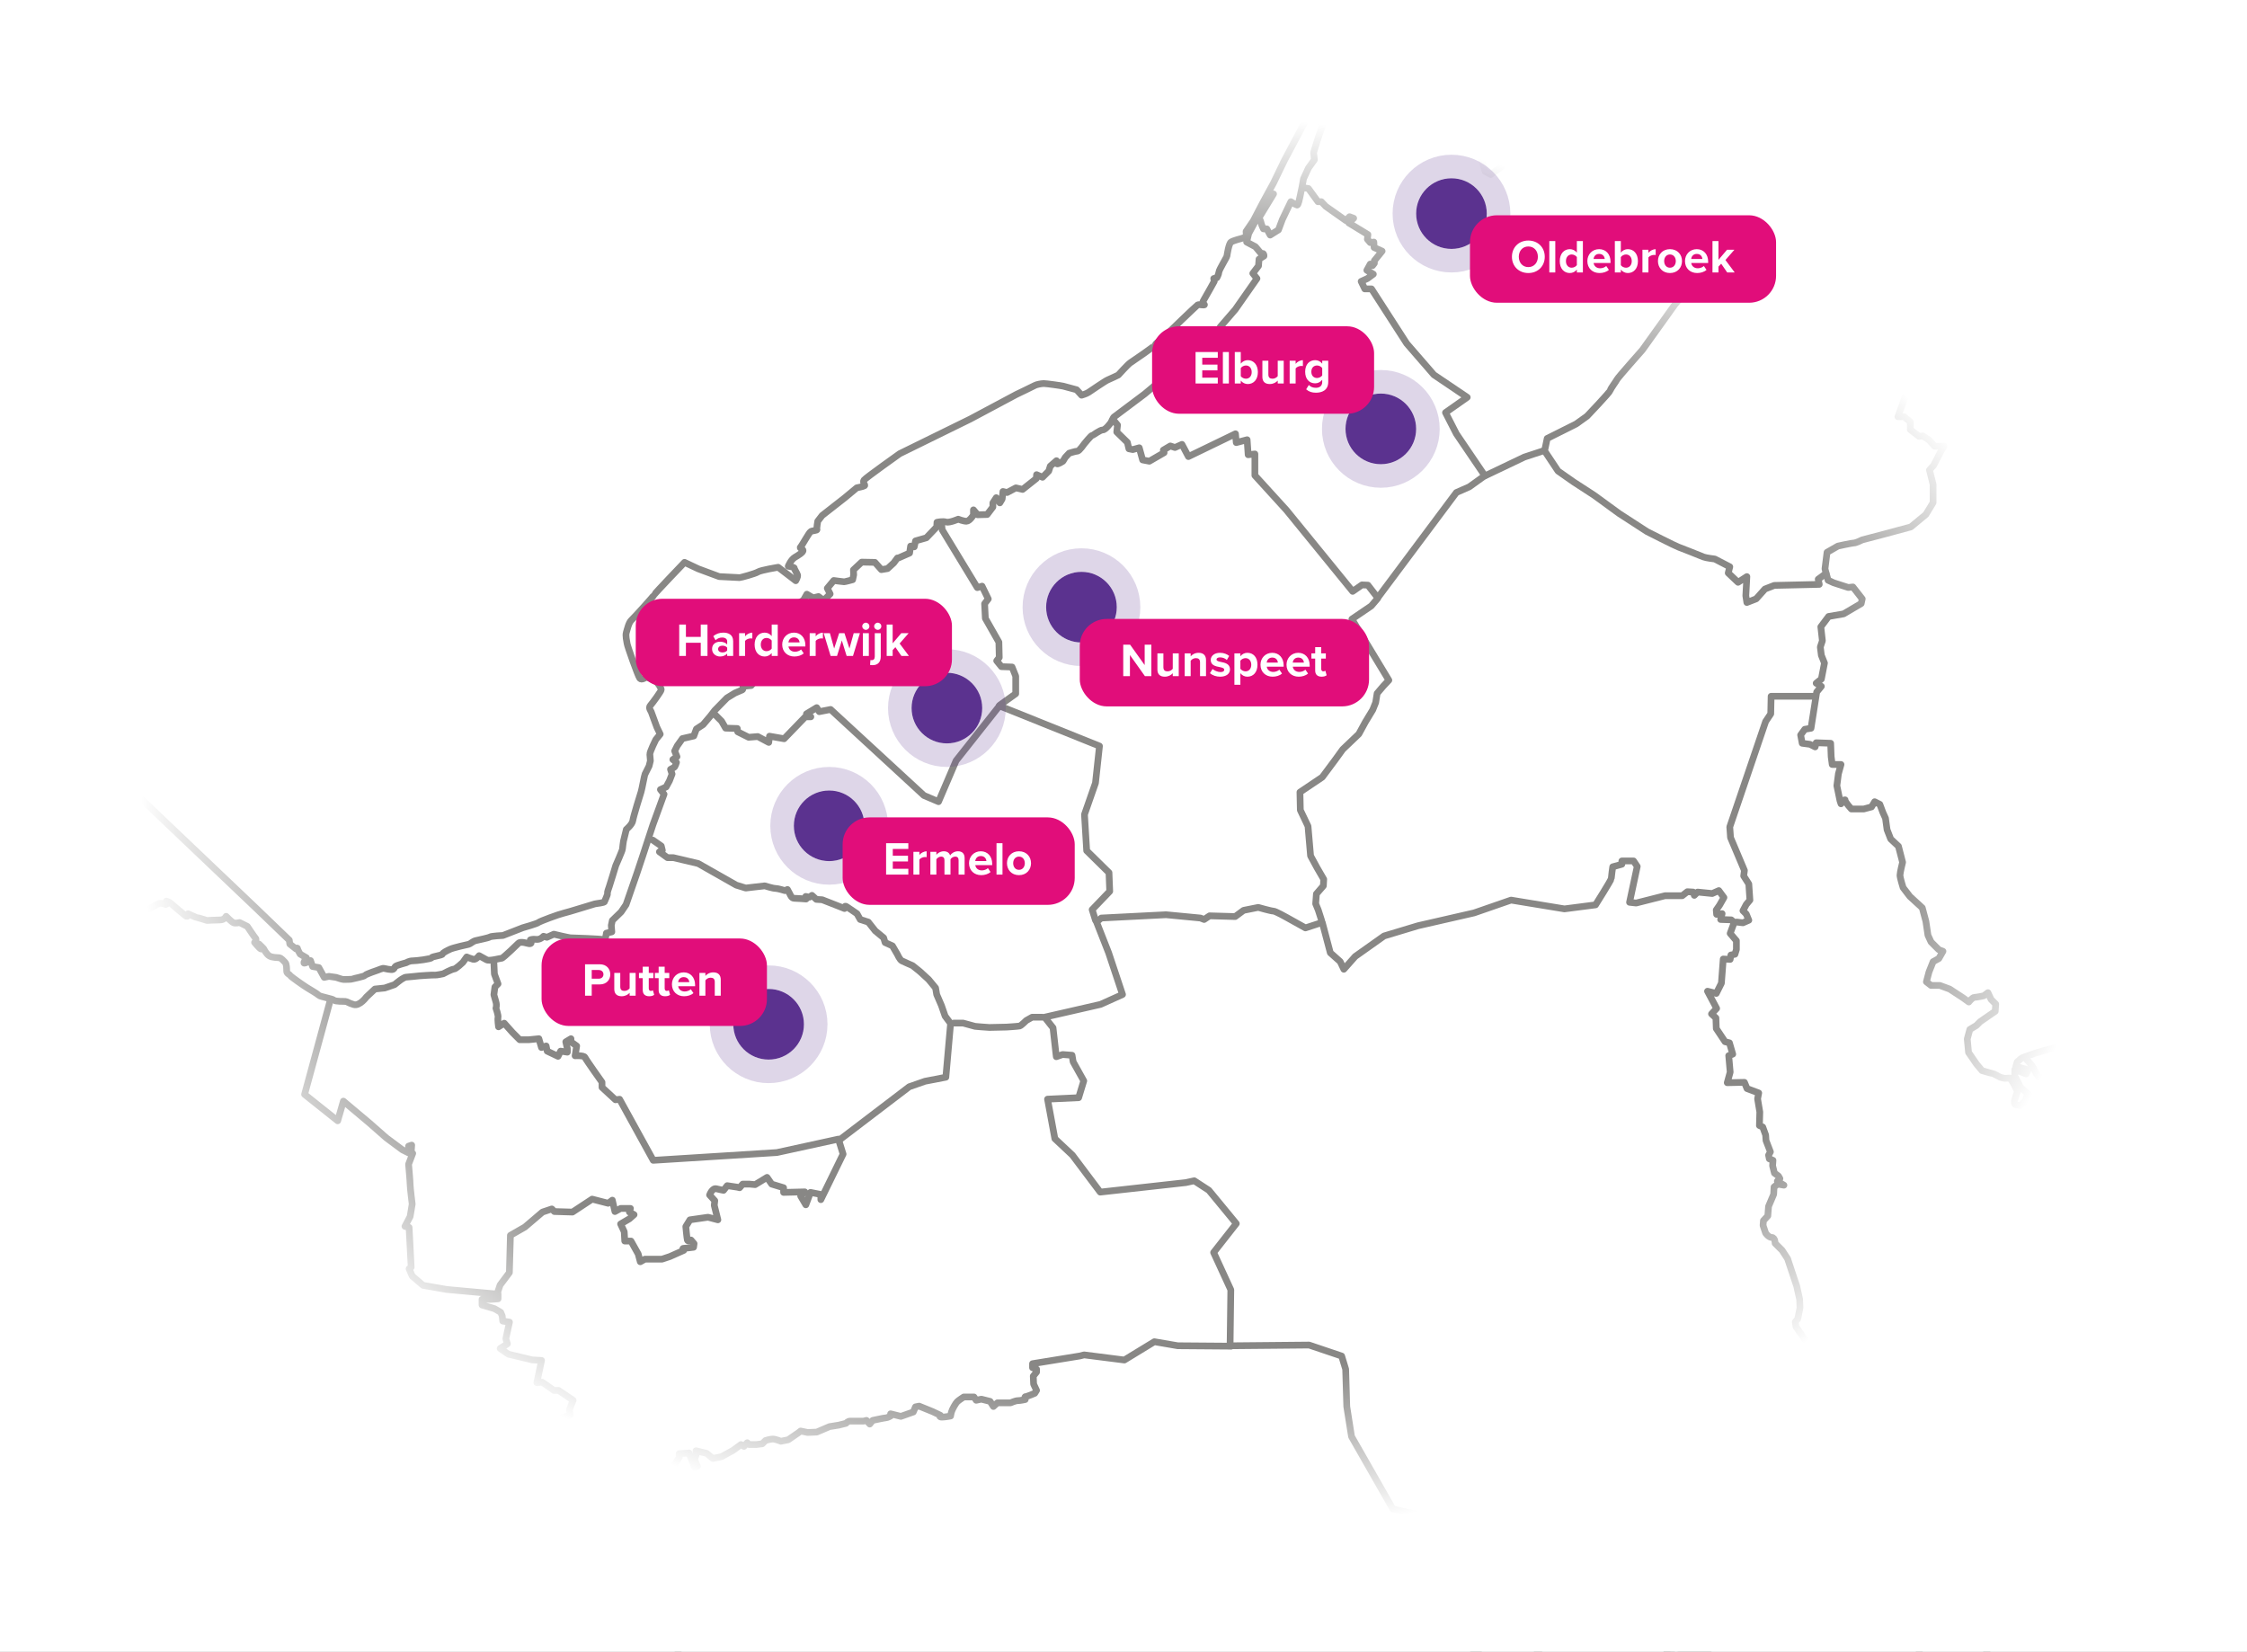 <svg xmlns="http://www.w3.org/2000/svg" width="668.0" height="491.0" viewBox="0.0 0.0 668.0 491.0" fill="none">
<rect x="0.0" y="0.0" width="668.0" height="491.0" fill="#333333" stroke="none"/>
<g clip-path="url(#clip0_20_528)">
<rect width="668" height="491" fill="white" />
<g clip-path="url(#clip1_20_528)">
<path d="M397.087 0.442L397.197 3.503L396.427 4.962L395.89 6.502L395.354 9.502C395.354 9.502 394.202 14.195 394.121 14.962C394.046 15.732 394.892 16.27 394.892 16.27L394.662 17.5C394.662 17.5 393.048 22.424 392.817 23.114C392.587 23.806 392.355 26.191 392.355 26.499C392.355 26.807 392.509 28.114 392.509 28.114L388.276 35.575L381.817 47.728L378.588 54.421L375.361 60.342L372.593 65.649L370.44 68.802L370.515 70.418L369.132 70.879C369.132 70.879 366.67 71.495 365.978 71.956C365.287 72.418 364.825 75.648 364.748 76.11C364.671 76.571 362.439 80.109 362.363 80.878C362.288 81.648 361.746 82.572 361.746 82.572L360.824 82.802L360.977 83.647C360.977 83.647 358.824 87.571 357.904 89.107C356.982 90.644 357.98 90.261 358.058 90.568C358.133 90.876 356.443 90.414 356.055 90.643C355.673 90.874 347.211 99.029 346.523 99.72C345.831 100.411 343.521 102.104 343.448 102.488C343.371 102.871 336.679 107.411 335.989 107.872C335.298 108.334 332.453 111.488 332.453 111.488C332.453 111.488 329.913 112.718 329.298 112.949C328.683 113.178 324.3 116.178 323.608 116.639C322.917 117.102 321.531 117.486 321.531 117.486L320.072 115.87C320.072 115.87 316.691 114.947 316.074 114.793C315.458 114.64 311.076 114.023 310.308 114.023C309.539 114.023 308.078 114.331 307.695 114.562C307.312 114.791 302.159 117.254 302.159 117.254L288.472 124.561L267.48 134.868C267.48 134.868 257.406 142.022 256.867 142.713C256.329 143.405 257.329 144.174 257.022 144.405C256.714 144.635 254.713 145.021 254.713 145.021L251.098 148.022L244.409 153.253L243.103 154.945C243.103 154.945 242.719 157.1 242.873 157.407C243.026 157.714 241.567 157.714 241.026 158.022C240.489 158.331 238.489 162.1 238.027 162.561C237.566 163.022 238.489 163.022 238.717 163.561C238.947 164.097 237.411 165.022 236.255 165.715C235.101 166.408 234.333 168.33 234.333 168.33C234.333 168.33 236.179 168.559 236.179 168.945C236.179 169.329 236.95 170.407 237.103 170.945C237.258 171.484 236.567 172.64 236.567 172.64L234.258 170.871L231.338 168.64C231.338 168.64 226.187 169.486 225.34 170.024C224.493 170.563 220.187 171.718 219.88 171.718C219.572 171.718 213.806 171.41 213.806 171.41L207.58 169.102L203.502 167.178C203.502 167.178 194.584 176.486 194.503 176.795C194.428 177.103 188.584 183.565 187.736 184.334C186.891 185.104 186.506 187.026 186.198 188.025C185.891 189.024 186.351 190.64 186.427 191.333C186.504 192.024 189.656 200.949 190.195 201.64C190.733 202.332 191.964 201.333 192.271 201.333C192.579 201.333 194.428 202.257 194.963 202.564C195.501 202.872 196.578 204.564 196.578 205.026C196.578 205.488 193.964 209.025 193.35 209.719C192.733 210.411 193.426 211.258 193.579 211.565C193.734 211.873 195.117 215.873 195.272 216.18C195.426 216.488 196.271 218.257 196.271 218.257L194.964 219.871C194.964 219.871 193.119 223.564 193.195 224.257C193.272 224.948 193.351 226.18 193.351 226.18L192.968 227.72C192.968 227.72 191.89 229.874 191.736 230.182C191.583 230.489 190.813 234.722 190.584 235.413C190.354 236.105 188.276 242.798 188.122 243.951C187.968 245.105 186.202 246.565 186.202 246.565L185.356 250.027C185.356 250.027 185.048 252.027 185.048 252.411C185.048 252.796 183.047 257.334 183.047 257.334C183.047 257.334 181.354 262.948 181.126 263.565C180.896 264.18 180.51 265.257 180.589 265.641C180.665 266.023 179.819 267.641 179.744 268.025C179.668 268.408 177.436 268.562 176.824 268.716C176.213 268.869 168.904 271.178 167.516 271.484C166.133 271.792 160.521 273.87 160.058 274.252C159.596 274.636 155.446 275.792 155.446 275.792L149.525 278.1C149.525 278.1 146.065 278.254 145.603 278.561C145.14 278.87 142.22 279.407 141.371 279.638C140.527 279.87 139.758 280.639 139.371 280.717C138.987 280.792 134.832 281.716 133.835 282.177C132.835 282.639 131.605 283.256 131.526 283.638C131.45 284.022 128.453 284.33 128.299 284.715C128.146 285.1 123.758 285.64 122.685 285.64C121.612 285.64 120.84 286.177 120.84 286.177C120.84 286.177 117.995 286.946 117.611 287.254C117.227 287.561 117.303 287.946 116.841 288.178C116.38 288.407 114.38 287.949 114.074 287.871C113.766 287.794 112.308 288.407 112.308 288.407C112.308 288.407 108.844 289.561 108.537 289.946C108.229 290.331 105.156 290.87 104.849 291.025C104.54 291.179 102.465 291.179 102.08 291.179C101.698 291.179 99.927 290.563 99.927 290.563L97.771 290.254L96.386 290.563L94.772 287.64L92.926 287.332L92.311 285.563C92.311 285.563 90.924 286.333 90.462 286.333C90 286.333 91.077 284.718 91.077 284.718L89.232 283.641C89.232 283.641 88.54 282.487 88.462 282.025C88.386 281.565 88 282.102 88 282.102L86.153 280.641L85.998 279.487L76.002 269.872L42.938 238.412L38.016 233.797L26.251 225.8L14.947 218.875L0.183 212.185L-9.352 208.721C-9.352 208.721 -19.964 205.646 -20.426 205.568C-20.888 205.493 -22.04 206.183 -22.579 206.337C-23.119 206.49 -24.04 206.337 -24.04 206.337L-24.732 205.339C-24.732 205.339 -25.421 205.875 -26.036 205.954C-26.652 206.031 -25.883 206.799 -25.501 207.415C-25.116 208.03 -23.271 207.185 -23.425 207.644C-23.578 208.104 -24.656 208.49 -25.501 208.644C-26.344 208.798 -28.115 208.106 -28.347 207.721C-28.576 207.336 -28.347 206.567 -28.347 206.567L-29.27 206.721L-30.115 205.644C-30.115 205.644 -28.728 206.105 -28.42 206.259C-28.113 206.414 -27.498 205.722 -27.498 205.722C-27.498 205.722 -29.191 204.106 -30.111 203.953C-31.032 203.799 -30.646 204.877 -30.954 204.952C-31.261 205.028 -32.802 204.336 -32.802 204.336C-32.802 204.336 -32.802 203.106 -32.802 202.722C-32.802 202.338 -34.649 201.49 -34.649 201.49C-34.649 201.49 -39.571 200.645 -40.186 200.645C-40.801 200.645 -44.879 201.644 -44.879 201.644C-44.879 201.644 -50.416 202.876 -50.724 203.029C-51.031 203.183 -58.336 205.875 -58.951 206.183C-59.568 206.49 -66.335 208.951 -67.027 209.413C-67.717 209.875 -68.179 209.106 -68.872 208.951C-69.564 208.798 -70.106 208.951 -70.641 209.027C-71.179 209.104 -71.564 210.181 -71.564 210.181C-71.564 210.181 -72.717 210.565 -72.871 210.872C-73.024 211.18 -73.179 211.795 -73.179 211.795L-72.643 213.718L-73.258 214.641L-77.95 209.795L-78.025 208.409L-76.946 209.408L-75.254 209.792L-73.332 207.79L-72.951 205.406L-74.335 204.099L-76.718 202.715L-77.642 200.638L-78.641 200.484C-78.641 200.484 -80.255 199.252 -80.641 199.177C-81.025 199.101 -81.257 199.869 -81.41 200.176C-81.564 200.484 -82.409 199.64 -82.409 199.64L-81.332 198.868L-79.718 196.022L-80.487 195.025L-82.026 194.948L-82.643 193.256C-82.643 193.256 -80.795 192.871 -80.487 192.947C-80.18 193.023 -80.258 190.101 -80.258 190.101L-80.873 189.948L-79.721 188.408L-81.721 170.102L-84.875 164.255C-84.875 164.255 -87.721 160.41 -87.875 159.949C-88.029 159.487 -88.256 155.18 -88.256 155.18L-86.18 152.412L-65.725 140.027L-64.42 138.258L-62.264 132.72L-38.122 118.034L-31.047 114.034C-31.047 114.034 -26.818 114.189 -26.28 114.189C-25.745 114.189 -23.281 113.497 -23.281 113.497L-20.667 112.037L-18.358 110.268L-16.744 107.422L-14.514 103.343L-2.748 96.728L18.014 82.344L42.238 64.958L67.997 46.882L79.761 38.576L86.143 34.269L89.525 32.729L89.987 34.885L88.295 36.423C88.295 36.423 86.527 37.884 86.065 38.192C85.602 38.499 87.523 39.038 87.523 39.038C87.523 39.038 90.677 37.961 91.06 37.884C91.445 37.809 92.675 37.577 92.675 37.577C92.675 37.577 93.905 41.422 93.905 41.807C93.905 42.192 93.524 45.731 93.598 47.038C93.674 48.346 94.905 49.807 95.137 51.037C95.367 52.269 94.06 51.576 93.598 51.807C93.137 52.039 91.83 51.732 91.445 51.732C91.06 51.732 90.211 52.347 90.211 52.347C90.211 52.347 88.981 51.348 88.753 50.808C88.523 50.271 85.444 48.194 85.444 48.194L83.444 47.578L82.059 49.194L81.522 48.732L82.29 46.655L83.444 44.962L86.827 42.04L86.903 40.426L85.907 40.117L84.907 40.656C84.907 40.656 83.446 42.04 83.293 42.348C83.138 42.655 83.523 43.04 83.523 43.04L82.597 44.346L81.367 45.886L79.829 49.73L80.517 51.732C80.517 51.732 78.133 55.578 77.98 55.885C77.826 56.193 79.059 56.884 79.059 56.884L77.672 59.269C77.672 59.269 78.906 60.729 79.059 61.115C79.213 61.499 78.133 62.268 78.06 62.883C77.984 63.501 78.596 64.116 78.596 64.116L79.287 65.347L77.518 67.656C77.518 67.656 78.443 66.886 79.059 66.886C79.674 66.886 80.055 64.04 80.055 64.04L81.289 62.27L82.674 63.964L84.288 62.117L92.209 58.501C92.209 58.501 96.285 56.578 96.669 56.578C97.05 56.578 97.973 54.656 97.973 54.656L99.976 52.733L101.898 49.812L103.356 45.581L100.357 40.504L97.204 34.736L94.743 32.044L95.204 30.505L100.202 26.426L102.739 24.195L102.358 21.504L105.124 19.426L106.357 20.58L108.203 19.119L109.972 17.042L118.354 11.583L122.123 5.429L120.276 3.506L118.51 0.122M-176.077 175.107L-173.538 173.646C-173.538 173.646 -171.771 174.878 -171.382 175.033C-171.001 175.186 -164.154 181.802 -163.234 182.339C-162.312 182.877 -160.467 181.569 -160.467 181.569L-157.701 180.184L-156.928 181.261L-158.469 182.723L-159.546 182.107L-161.161 182.799C-161.161 182.799 -158.777 187.414 -158.393 187.799C-158.011 188.182 -158.777 189.721 -158.777 189.721L-161.084 191.028C-161.084 191.028 -161.009 192.336 -160.703 192.336C-160.397 192.336 -158.701 192.411 -157.936 192.565C-157.166 192.718 -158.089 191.333 -158.089 191.333L-156.858 189.564L-156.167 187.95C-156.167 187.95 -152.94 188.025 -152.633 188.025C-152.324 188.025 -150.63 187.334 -150.63 187.334C-150.63 187.334 -149.016 189.41 -147.785 190.103C-146.554 190.793 -145.477 190.793 -145.477 190.793L-146.092 196.407L-149.399 198.485L-150.245 200.177L-148.938 200.715C-148.938 200.715 -149.167 201.867 -149.167 202.329C-149.167 202.792 -147.862 203.174 -147.093 203.636C-146.321 204.098 -145.325 203.791 -144.784 203.866C-144.248 203.942 -143.632 202.944 -143.632 202.944L-143.939 200.251L-144.784 199.173H-146.087L-146.857 198.789L-145.242 198.559C-145.242 198.559 -142.476 199.559 -142.09 199.868C-141.705 200.175 -140.397 200.483 -140.166 200.79C-139.937 201.098 -139.785 202.022 -139.785 202.022H-137.629L-133.169 199.868L-129.942 199.251C-129.942 199.251 -127.712 199.713 -126.944 199.942C-126.172 200.171 -124.56 200.48 -124.56 200.48L-123.019 200.251C-123.019 200.251 -121.715 199.327 -121.404 199.327C-121.096 199.327 -117.87 197.249 -117.87 197.249C-117.87 197.249 -107.335 198.096 -106.95 198.174C-106.565 198.25 -104.948 199.635 -104.948 199.635C-104.948 199.635 -102.182 202.403 -101.949 202.789C-101.72 203.172 -101.103 202.789 -101.103 202.789L-100.721 203.404L-98.338 206.479L-97.723 205.943L-96.027 205.56L-95.72 207.715C-95.72 207.715 -93.72 208.177 -93.182 208.177C-92.647 208.177 -88.338 208.177 -87.879 208.177C-87.42 208.177 -86.341 208.559 -86.341 208.559L-84.953 211.021C-84.953 211.021 -83.646 211.558 -82.953 211.558C-82.26 211.558 -81.104 211.021 -81.104 211.021L-80.261 210.251L-75.876 215.866L-76.567 216.943C-76.567 216.943 -79.336 218.174 -79.412 218.483C-79.489 218.79 -78.489 219.327 -78.182 219.327C-77.874 219.327 -76.18 217.25 -76.18 217.25L-75.103 217.558L-73.488 220.867C-73.488 220.867 -71.796 223.174 -71.258 223.634C-70.723 224.095 -69.105 226.248 -69.105 226.248C-69.105 226.248 -67.258 227.401 -66.106 228.634C-64.952 229.864 -63.414 230.788 -63.03 230.941C-62.649 231.095 -62.801 232.942 -62.801 232.942C-62.801 232.942 -61.186 233.634 -60.492 233.941C-59.803 234.249 -57.878 235.556 -57.493 235.636C-57.112 235.711 -56.57 235.251 -55.955 235.48C-55.34 235.71 -54.57 235.71 -54.107 235.789C-53.645 235.866 -47.881 234.096 -47.881 234.096L-46.65 232.402C-46.65 232.402 -46.032 232.478 -45.497 232.71C-44.959 232.939 -44.266 231.48 -43.882 231.403C-43.5 231.328 -42.806 231.94 -42.344 232.018C-41.882 232.096 -41.652 231.403 -41.652 231.403C-41.652 231.403 -39.652 229.864 -36.885 230.633C-34.119 231.403 -34.501 230.173 -34.501 230.173C-34.501 230.173 -33.425 229.788 -31.582 229.942C-29.733 230.096 -29.967 229.405 -29.967 229.405C-29.967 229.405 -29.505 229.942 -29.276 230.328C-29.047 230.712 -28.122 229.175 -28.122 229.175L-22.739 228.484L-13.588 227.406L-8.513 227.869L-6.744 227.406L-5.284 229.328L-2.056 230.252C-2.056 230.252 -4.594 227.485 -4.903 227.331C-5.21 227.177 -4.594 225.175 -4.594 225.175L-3.671 222.255C-3.671 222.255 -3.288 222.945 -3.288 223.332C-3.288 223.715 -3.212 225.487 -3.212 225.487L-2.213 226.639C-2.213 226.639 -2.137 227.255 -2.137 227.792C-2.137 228.33 -1.294 229.947 -0.906 230.406C-0.524 230.868 0.632 232.792 0.94 233.099C1.247 233.407 3.862 233.407 4.554 233.561C5.246 233.714 5.788 232.329 5.788 232.329C5.788 232.329 6.556 234.022 6.864 234.176C7.171 234.331 11.785 235.33 11.785 235.33C11.785 235.33 13.785 236.636 14.247 237.098C14.711 237.559 15.942 238.867 16.096 239.253C16.249 239.637 19.403 241.022 20.248 241.945C21.091 242.869 23.321 243.714 24.016 243.868C24.706 244.023 27.399 243.022 28.247 242.791C29.092 242.561 30.248 240.329 30.322 239.715C30.399 239.101 30.63 237.946 30.63 237.946C30.63 237.946 33.551 237.946 34.321 237.946C35.089 237.946 35.244 235.408 35.244 235.408L35.932 234.872C35.932 234.872 37.932 236.565 38.47 236.949C39.005 237.333 40.009 237.333 40.392 237.411C40.774 237.486 40.854 239.487 40.854 239.487L39.467 238.334L38.852 239.104C38.852 239.104 36.698 240.335 36.315 240.335C35.932 240.335 34.776 240.643 34.391 240.796C34.01 240.951 33.931 241.566 33.931 241.566L33.008 242.719L28.24 246.797L27.624 248.719L26.702 250.568L26.625 253.414C26.625 253.414 30.008 257.952 30.088 258.26C30.164 258.567 32.626 263.029 32.854 263.413C33.084 263.795 36.008 266.949 36.546 267.797C37.081 268.643 38.621 268.259 38.621 268.259C38.621 268.259 41.388 268.567 41.621 268.874C41.85 269.183 43.62 270.414 43.928 270.336C44.236 270.261 47.157 268.643 47.157 268.643C47.157 268.643 47.927 268.336 48.926 268.798C49.923 269.259 49.462 267.874 49.462 267.874C49.462 267.874 50.46 268.182 51.075 268.798C51.692 269.413 54.151 271.412 55.074 272.18C55.997 272.951 55.919 271.644 55.919 271.644C55.919 271.644 58.304 272.797 58.611 272.797C58.919 272.797 61.531 273.642 61.531 273.642C61.531 273.642 63.992 273.487 65.375 273.487C66.76 273.487 67.221 272.41 67.221 272.41C67.221 272.41 68.836 274.103 69.451 274.334C70.067 274.563 71.22 274.257 71.22 274.257L73.529 275.411C73.529 275.411 75.605 278.564 75.991 278.948C76.374 279.331 75.683 280.179 75.683 280.179C75.683 280.179 77.068 281.872 77.529 282.102C77.993 282.331 76.993 280.641 76.993 280.641L78.378 282.025C78.378 282.025 79.148 283.641 80.07 284.182C80.996 284.718 82.379 284.643 82.992 284.718C83.607 284.794 84.299 285.642 84.76 286.104C85.222 286.566 85.222 288.027 85.222 288.719C85.222 289.411 86.067 289.642 86.299 290.026C86.53 290.409 90.297 293.026 91.297 293.642C92.295 294.257 94.297 295.411 94.759 295.872C95.219 296.333 98.757 296.872 99.296 297.334C99.833 297.795 101.988 297.641 102.678 297.716C103.37 297.793 103.37 298.1 105.14 298.641C106.909 299.177 108.911 296.41 108.911 296.41L111.449 294.026L114.368 293.718L117.29 292.719C117.29 292.719 118.981 291.333 119.52 291.026C120.054 290.717 120.443 290.488 120.75 290.488C121.058 290.488 124.672 290.104 124.672 290.104C124.672 290.104 128.751 289.796 129.213 289.875C129.674 289.95 131.75 289.491 131.75 289.491C131.75 289.491 134.288 288.106 134.903 288.106C135.518 288.106 137.594 286.105 137.594 286.105L138.747 284.49C138.747 284.49 139.824 284.952 140.667 285.181C141.513 285.411 142.435 284.104 142.435 284.104C142.435 284.104 143.822 284.874 144.665 285.334C145.511 285.797 148.664 284.874 149.126 284.874C149.587 284.874 154.124 280.412 154.124 280.412C154.124 280.412 154.586 279.797 156.663 280.412C158.738 281.029 157.659 279.413 157.659 279.413C157.659 279.413 158.197 279.106 159.427 279.26C160.658 279.413 161.583 278.336 161.583 278.336L162.581 278.644L164.656 277.72C164.656 277.72 169.117 278.798 169.655 278.798C170.191 278.798 178.807 279.106 179.422 279.335C180.037 279.565 180.267 277.411 180.267 277.411L181.883 277.029L181.728 275.106L182.036 273.645L184.65 271.106L186.11 268.952L189.417 259.414L191.032 254.567L194.105 245.182L197.413 236.108L196.335 234.722L198.03 233.952L199.027 232.106L199.797 230.104L199.334 228.719C199.334 228.719 199.95 228.336 200.334 228.183C200.718 228.028 201.103 226.643 201.103 226.643L200.026 225.799L201.256 224.952L200.568 223.26L201.336 221.72L202.875 219.566L206.258 218.796L207.027 216.72L209.028 215.412L211.183 212.873L212.49 211.181L216.105 207.489L218.488 206.029C218.488 206.029 220.257 205.259 220.642 205.105C221.025 204.95 220.872 204.028 220.872 204.028L223.334 203.798L224.332 202.566L226.409 200.335L228.793 198.028L230.023 196.567L232.715 192.951L235.483 189.875L235.406 187.182L236.946 185.106L235.948 184.106L237.254 182.493V179.416L238.867 178.416L239.867 176.647L241.713 177.725L243.327 177.342L244.868 178.495L246.789 176.573L245.944 174.879L247.866 172.571C247.866 172.571 250.633 172.954 250.939 172.954C251.248 172.954 253.478 172.339 253.478 172.339L253.785 170.878L253.709 169.416L256.17 167.109L260.095 167.184L262.016 169.341L263.862 169.033L265.709 167.34L266.787 165.878H267.095L270.403 164.417L270.71 162.341L271.787 162.57L272.172 160.801L275.398 159.879L278.474 156.648L278.549 155.264C278.549 155.264 280.245 154.88 281.241 155.189C282.241 155.497 284.858 154.343 284.858 154.343C284.858 154.343 286.397 154.958 287.32 154.958C288.242 154.958 289.395 153.111 289.395 153.111V151.571L290.626 153.033L293.472 152.958L295.166 150.727V149.496L296.163 147.956L297.241 149.496L297.931 148.343L298.161 146.112L299.393 146.42L302.007 145.035L304.008 145.497L308.083 142.267L308.159 141.113L309.926 141.884L311.774 140.036L312.235 138.575L314.082 136.961C314.082 136.961 314.237 137.343 314.237 137.805C314.237 138.267 316.004 137.114 316.004 137.114L316.696 135.962L317.848 134.73C317.848 134.73 319.77 134.115 320.309 134.115C320.849 134.115 322.386 131.884 322.386 131.884C322.386 131.884 324.387 129.422 324.694 129.422C325.004 129.422 327.004 127.808 327.849 127.808C328.692 127.808 330.233 125.654 330.233 125.654L331.075 124.038L340.303 117.114L345.532 112.728L349.992 109.42L355.221 104.498L356.606 101.959C356.606 101.959 357.221 102.114 357.451 102.421C357.68 102.729 358.758 101.577 358.758 101.577L359.447 100.19L361.985 98.729L362.754 97.191L367.213 92.038L373.676 82.808L372.444 81.269L374.138 79.039L374.291 77.037L375.752 76.113C375.752 76.113 375.827 75.344 375.368 75.344C374.909 75.344 375.138 75.652 375.138 75.652L373.217 73.343L370.603 71.958L371.218 69.42L377.678 57.497L378.604 57.651L374.297 64.729C374.297 64.729 374.833 65.727 374.912 66.268C374.988 66.805 375.602 68.037 375.602 68.037H376.602L377.601 69.883L380.062 68.344L381.216 65.268L383.753 59.963C383.753 59.963 385.213 60.885 385.599 60.961C385.983 61.036 386.444 58.578 386.444 58.578L387.06 55.655L387.521 53.117L388.981 49.963L390.75 47.501L390.52 45.346L391.599 41.809L393.137 37.348L392.754 34.809C392.754 34.809 391.83 34.427 392.292 34.118C392.754 33.811 393.218 32.811 393.218 32.811L393.599 28.735L395.908 26.657L397.754 24.119L397.829 21.809L398.601 20.812L398.755 19.272L399.985 14.81L401.062 7.502L402.215 6.196L403.292 4.274L402.677 2.734L400.746 0.736H399.131L398.439 1.581L398.196 0.487M-175.923 170.417L-174.616 171.339L-175.923 173.186M-122.94 0.038L-121.246 3.422L-118.938 2.653L-119.399 6.499L-114.324 10.498L-113.556 16.344L-111.553 19.574L-113.709 22.649L-116.475 26.803L-116.938 30.802L-119.247 32.803H-120.325L-121.866 35.571L-124.785 35.109L-126.016 33.877L-126.631 36.8L-128.325 37.262L-129.095 38.954L-129.402 45.263C-129.402 45.263 -128.787 49.416 -128.172 49.723C-127.556 50.031 -124.173 52.954 -124.173 52.954V54.031L-122.789 55.108L-123.404 55.878L-122.328 56.801C-122.328 56.801 -122.943 58.648 -124.173 58.494C-125.404 58.34 -131.248 58.648 -131.861 58.494C-132.478 58.34 -135.551 58.187 -135.551 58.187L-139.088 60.187L-142.008 60.957C-142.008 60.957 -145.392 60.341 -146.16 60.032C-146.93 59.725 -147.701 59.417 -147.701 59.417L-148.471 59.725L-150.471 57.111L-152.472 55.724L-154.01 57.571L-156.472 57.111L-158.781 54.495L-160.319 54.035L-161.859 55.265L-159.55 54.957L-157.243 57.571L-154.933 59.265C-154.933 59.265 -154.165 59.88 -154.01 58.957C-153.857 58.033 -152.165 57.571 -152.165 57.571L-150.931 59.418L-146.779 62.341L-143.552 62.956L-142.399 63.572L-144.322 63.956L-143.476 65.494L-141.937 66.495L-140.554 67.185L-141.088 68.031L-140.859 68.954L-139.552 69.338L-138.322 67.261L-138.092 65.876L-135.862 64.337L-133.4 64.952L-132.093 66.106L-132.785 67.645L-134.477 69.645L-136.092 72.953L-136.707 74.8L-136.092 76.261L-136.937 78.953L-136.554 80.569L-139.476 83.799L-139.399 85.105C-139.399 85.105 -138.169 85.797 -137.784 85.797C-137.403 85.797 -136.554 86.796 -136.554 86.796L-136.629 89.026C-136.629 89.026 -134.863 89.717 -134.555 89.717C-134.244 89.717 -131.707 89.794 -131.707 89.794L-130.169 89.639L-128.631 91.407H-126.554C-126.554 91.407 -126.554 92.561 -126.094 92.178C-125.632 91.795 -125.016 92.025 -125.17 91.407C-125.324 90.792 -123.321 89.868 -123.321 89.868L-122.553 90.792L-121.168 91.1L-120.323 92.178L-119.553 91.407L-117.323 92.178C-117.323 92.178 -117.094 92.714 -116.632 92.794C-116.171 92.87 -113.632 92.41 -113.325 92.41C-113.017 92.41 -110.942 91.719 -110.942 91.719V92.95L-111.557 93.95L-113.098 95.95L-113.866 97.181L-113.713 97.873L-115.173 99.18L-116.25 99.488L-118.173 101.101L-119.25 102.717L-118.25 103.409L-120.018 106.329H-119.943L-120.25 107.483C-120.25 107.483 -120.174 109.331 -120.479 109.793C-120.787 110.255 -122.094 110.715 -122.094 110.715C-122.094 110.715 -124.169 109.793 -126.246 110.944C-128.321 112.098 -126.627 111.945 -127.323 113.175C-128.014 114.408 -128.399 113.406 -128.629 113.1C-128.858 112.791 -129.628 112.945 -130.86 112.945C-132.09 112.945 -131.702 113.561 -132.167 113.868C-132.628 114.177 -133.624 114.022 -134.166 114.177C-134.704 114.33 -136.012 114.561 -136.628 114.561C-137.246 114.561 -138.476 113.715 -139.937 112.712C-141.395 111.714 -142.551 112.559 -143.243 112.559C-143.932 112.559 -143.014 111.944 -142.321 111.714C-141.628 111.484 -143.317 111.022 -143.859 111.022C-144.394 111.022 -146.858 112.176 -147.396 112.561C-147.931 112.945 -148.78 114.638 -149.088 114.946C-149.395 115.254 -152.702 116.023 -152.702 116.023C-152.702 116.023 -156.009 115.254 -156.317 115.178C-156.625 115.101 -158.086 116.177 -158.086 116.177C-158.086 116.177 -160.853 118.1 -161.468 118.64C-162.084 119.178 -160.391 119.332 -160.008 119.332C-159.626 119.332 -157.777 118.486 -157.777 118.486C-157.777 118.486 -155.702 117.179 -155.164 117.179C-154.625 117.179 -153.623 117.64 -153.316 117.794C-153.008 117.949 -150.624 117.332 -150.243 117.258C-149.858 117.181 -148.24 116.258 -148.24 116.258C-148.24 116.258 -145.857 115.104 -145.857 114.797C-145.857 114.489 -144.01 113.412 -144.01 113.412C-144.01 113.412 -140.627 114.027 -139.858 114.257C-139.088 114.486 -138.782 115.718 -138.398 116.025C-138.015 116.333 -134.629 116.563 -133.938 116.641C-133.248 116.717 -131.324 115.334 -130.477 115.334C-129.633 115.334 -128.554 115.642 -128.169 115.718C-127.784 115.793 -126.628 115.41 -126.628 115.41L-124.555 114.874L-123.402 114.719L-124.17 117.487C-124.17 117.487 -127.17 116.717 -128.092 116.488C-129.016 116.258 -131.014 116.563 -131.938 116.641C-132.861 116.717 -134.551 118.564 -135.013 119.18C-135.475 119.796 -136.86 121.027 -136.86 121.027C-136.86 121.027 -138.551 121.488 -139.013 121.718C-139.477 121.947 -141.397 124.411 -141.322 124.948C-141.247 125.485 -139.247 123.949 -138.63 123.949C-138.015 123.949 -137.324 124.104 -137.324 124.104C-137.324 124.104 -141.092 126.258 -141.554 126.488C-142.018 126.717 -143.937 127.332 -144.556 127.639C-145.171 127.948 -148.551 132.101 -148.551 132.101C-148.551 132.101 -149.858 134.793 -149.858 135.101C-149.858 135.409 -151.396 135.409 -151.396 135.409C-151.396 135.409 -154.706 136.332 -155.167 136.641C-155.629 136.949 -156.01 135.871 -156.01 135.871C-156.01 135.871 -158.855 136.486 -159.164 136.563C-159.474 136.638 -160.779 139.946 -160.779 139.946C-160.779 139.946 -160.703 141.639 -160.779 141.946C-160.854 142.255 -161.931 141.254 -162.239 141.254C-162.547 141.254 -162.701 143.947 -162.701 143.947C-162.701 143.947 -162.319 144.792 -161.931 145.254C-161.547 145.716 -160.392 146.87 -160.009 147.102C-159.628 147.333 -156.626 148.948 -157.779 149.41C-158.932 149.872 -159.01 148.948 -159.01 148.948L-159.781 149.718L-161.319 150.487L-160.166 151.179C-160.166 151.179 -159.551 153.179 -159.551 153.871C-159.551 154.564 -159.706 156.026 -159.706 156.026C-159.706 156.026 -160.704 158.335 -160.704 158.948C-160.704 159.561 -160.628 160.717 -160.628 160.717L-163.319 161.562L-164.78 160.331C-164.78 160.331 -167.548 159.332 -167.625 159.024C-167.702 158.716 -168.241 156.562 -168.241 156.562L-169.319 155.1L-171.856 156.253C-171.856 156.253 -173.089 156.023 -173.47 156.1C-173.854 156.175 -174.777 156.791 -174.777 156.791L-176 156.955" stroke="#888785" stroke-width="2" stroke-linecap="round" stroke-linejoin="round" />
<path d="M403.831 2.272L409.189 0.502L411.192 1.118L411.807 0.195L413.96 3.423L414.886 3.27L421.5 11.268L428.422 20.498L433.65 29.42L438.726 41.421L441.493 50.959L443.185 51.882L447.953 48.345L449.8 48.96L458.719 40.808L463.795 41.27L468.407 49.114L483.327 32.806L492.246 23.269L498.09 17.577H501.935L504.701 18.961L508.085 17.115L509.623 13.577L519.466 18.039L524.08 21.114L529.617 26.807L531.773 32.653L533.003 36.344L536.386 41.267L541.307 44.958L547.306 46.806L552.843 50.959L556.687 55.265L558.995 60.958L558.533 66.035L559.763 71.419L559.61 76.958L558.841 79.879L558.995 82.802L560.225 85.722L563.917 87.878L567.146 91.416L570.526 96.647L567.76 99.262L569.144 101.571V105.107L567.298 107.417L566.068 113.263L566.991 116.338L564.223 123.877H566.071L567.917 125.416V127.725L570.53 129.725L571.61 129.572L573.456 130.802L575.148 132.65H577.916L576.993 134.189L574.837 138.343L573.606 139.727L574.683 144.035V149.418L572.529 152.957L568.07 156.647L560.073 158.803L553.613 160.496C553.613 160.496 551.767 161.419 551.151 161.419C550.535 161.419 546.384 162.343 546.384 162.343L543.155 164.19L542.54 169.113L543.463 172.496L545.155 173.266L549.46 174.65L550.846 174.497L553.613 178.035L553.306 179.42L548.077 182.496L543.616 183.265L541.307 186.34L541.77 190.494L541.154 192.342L541.462 194.804L542.386 197.113L541.462 201.88L539.922 203.113L541.462 204.037L540.076 205.729L538.384 216.498L536.537 216.805L535.305 218.5L535.768 220.962L538.076 221.269L539.614 222.04L539.922 220.807L544.228 220.962L544.381 224.96L544.689 227.27H547.303L546.533 230.037L546.071 233.575L546.995 238.037L547.303 238.96C547.303 238.96 548.535 237.267 548.535 237.883C548.535 238.499 550.38 240.498 550.38 240.498H554.07L556.38 239.881L557.304 238.343L558.843 239.113L559.765 241.575L560.534 243.268L560.997 246.652L562.075 249.42L564.382 251.574L565.615 256.342C565.615 256.342 564.844 259.419 564.844 260.189C564.844 260.958 565.767 263.88 565.767 263.88L567.769 266.495L571.46 269.879L572.537 273.879L573.153 278.033L574.075 280.033L576.384 282.341L577.616 282.804L576.384 284.958L574.69 285.881L573.46 288.957L572.691 291.879L574.075 292.957H576.689L579.608 294.034L583.607 296.649L585.299 297.879C585.299 297.879 586.377 296.495 586.992 296.495C587.609 296.495 589.759 296.034 589.759 296.034L590.99 295.11L591.914 297.111L593.3 298.497L593.145 300.651L590.684 302.343L588.684 303.73L587.53 304.881L585.608 306.035L584.838 308.881L585.223 312.881L587.607 316.342L589.218 318.266C589.218 318.266 591.987 319.111 592.294 319.111C592.602 319.111 594.677 320.263 594.677 320.263C594.677 320.263 595.754 320.572 596.062 320.572C596.37 320.572 597.603 320.495 597.603 320.495L598.907 322.652L599.753 324.499L598.907 327.113C598.907 327.113 598.678 328.346 599.291 328.421C599.907 328.498 600.753 328.883 600.829 328.575C600.906 328.267 602.062 327.268 602.062 327.268L602.598 325.807L603.214 325.5C603.214 325.5 601.214 323.652 600.906 323.423C600.598 323.193 600.214 322.345 600.061 321.962C599.907 321.577 598.984 320.114 598.984 319.807C598.984 319.499 598.984 317.96 598.984 317.96L602.365 319.267L602.902 318.037L599.288 317.037L599.67 315.729C599.67 315.729 600.822 314.652 601.13 314.499C601.438 314.344 605.207 313.037 605.207 313.037L610.281 311.576L612.204 311.5L616.282 316.347L617.974 315.503L619.359 316.347L625.822 316.118L628.512 316.655L634.585 318.964L632.817 313.887L633.433 313.35C633.433 313.35 637.276 316.273 637.971 316.504C638.663 316.736 639.048 316.811 639.509 316.658C639.971 316.504 641.204 315.888 641.586 315.888C641.97 315.888 644.738 316.426 645.047 316.504C645.356 316.58 646.969 316.888 646.969 316.888L648.43 318.118L650.967 317.889L652.197 317.273L653.277 317.655C653.277 317.655 652.814 318.425 653.122 318.501C653.43 318.577 654.354 319.347 654.508 318.885C654.661 318.423 655.66 318.115 655.66 318.115L656.966 318.885C656.966 318.885 657.041 318.27 657.581 318.348C658.121 318.423 661.271 318.423 661.271 318.423C661.271 318.423 662.425 317.808 662.502 317.346C662.578 316.884 663.427 316.654 663.427 316.654C663.427 316.654 665.427 317.578 665.81 317.886C666.193 318.194 668.195 318.885 668.502 318.885C668.811 318.885 669.888 319.269 669.888 319.269L670.656 318.577C670.656 318.577 674.193 317.886 673.81 317.732C673.428 317.579 676.423 316.961 676.423 316.961L680.345 314.962L681.036 315.884L684.806 314.192L684.881 316.192L687.572 316.423L688.033 320.192L703.106 319.962L705.797 318.577L714.717 318.348L715.024 313.04C715.024 313.04 714.101 308.81 714.409 308.81C714.717 308.81 717.563 308.81 717.563 308.81L717.487 307.116L716.795 306.887L720.025 305.579L721.946 306.196L722.254 302.888L734.172 302.964L743.786 297.887L744.325 300.349L748.166 301.888L754.782 301.505L758.244 301.043L759.395 301.505H762.622L766.314 302.274L766.237 307.428L769.392 311.351L771.393 314.579L772.854 319.194L774.468 322.271L776.776 325.271C776.776 325.271 780.082 327.734 780.391 327.963C780.698 328.193 782.084 329.425 782.084 329.425L782.313 330.577L786.851 334.731L788.003 337.193L790.312 340.886L791.082 343.193L791.618 345.195L794.003 347.27C794.003 347.27 795.543 347.579 796.311 347.579C797.081 347.579 799.003 347.426 799.465 347.426C799.926 347.426 801.619 348.578 801.619 348.578L800.695 348.732L801.311 354.27L802.155 356.655L803.155 358.269L803.309 360.117L806 362.81L807.153 364.964L807.535 366.811L809.919 367.194L812.61 368.578L815.072 368.963L816.612 371.578C816.612 371.578 817.609 372.193 817.917 372.193C818.225 372.193 820.608 371.885 821.145 371.502C821.683 371.119 826.22 369.347 826.22 369.347L830.373 367.962L832.834 367.809L840.293 369.501L849.138 370.501C849.138 370.501 856.136 372.04 856.443 372.04C856.751 372.04 859.596 371.964 860.132 371.885C860.669 371.81 871.361 369.501 871.742 369.424C872.127 369.347 881.278 367.038 881.278 367.038L883.587 369.347L885.2 369.731L891.734 377.039L889.66 379.115V381.191L892.581 386.421L893.733 385.423L895.192 387.579L896.733 386.271L897.963 386.196L902.5 381.734C902.5 381.734 904.041 382.349 904.041 382.041C904.041 381.734 905.655 378.966 905.192 378.503C904.73 378.043 904.423 377.734 904.423 377.734L907.114 377.811C907.114 377.811 907.038 375.734 907.499 376.196C907.959 376.657 908.575 377.195 908.575 377.195L910.267 377.27L914.038 383.039L915.189 379.347L917.573 375.348L930.722 382.58L930.493 383.424L931.647 384.04L934.337 384.269L935.95 387.039L935.488 389.5L936.103 389.424L935.722 391.037L936.337 392.345L935.261 392.806L933.721 395.345L935.569 395.499L936.03 396.806L935.261 398.191L936.03 399.191L935.492 400.884H934.649L935.726 403.114L936.416 404.729L936.108 412.19L933.034 415.345L928.496 422.806L939.571 427.653L951.026 429.884H952.794L961.868 434.806L963.021 434.653L965.097 436.039L979.803 436.054L979.638 435.347L993.616 434.915L991.873 456.236L990.786 457.759L990.242 461.023C990.242 461.023 988.177 459.935 987.415 459.719C986.654 459.503 985.351 460.589 985.351 460.589L983.177 462.331L982.849 464.18L984.804 467.009L987.307 469.62C987.307 469.62 987.088 471.688 987.088 472.125C987.088 472.557 984.586 474.951 984.586 474.951L982.845 476.257L977.188 482.675L964.79 484.089L950.979 487.463L950.107 488.335L951.197 490.075V492.688L946.52 501.934H944.997L944.128 504.98L945.65 506.503L945.215 519.776L962.724 519.995L987.737 531.85L995.567 538.27L997.198 542.729L1001 543.491L1027.32 564.484L1024.49 568.182L1037.22 569.053L1038.2 573.078L1039.72 576.886C1039.72 576.886 1039.18 582.869 1038.96 583.306C1038.74 583.739 1039.39 587.546 1039.61 587.983C1039.83 588.418 1041.13 590.811 1041.13 590.811L1041.46 593.423L1038.2 600.82L1028.3 601.472L1027.65 603.646L1018.73 606.583L1016.78 622.573L1017.87 623.335L1015.58 632.04L1009.93 635.628L1012.54 637.912L999.815 652.49H997.964L995.353 653.032L993.397 654.884L991.874 654.664L989.371 655.207V657.165L989.915 658.796L987.631 660.647L986.87 662.603L985.239 662.495L983.387 663.689L978.165 664.01L975.228 670.864L967.835 673.582L955.764 662.921L956.198 659.005L954.785 658.676L953.589 660.09L951.74 659.11L950.869 652.257L947.715 653.67L943.8 652.367L943.039 652.585V650.41L933.575 653.784L932.594 655.307L912.26 664.554L910.086 668.361L905.952 668.579L903.778 667.6L890.509 672.277L877.895 675.976L869.955 680.326L864.954 684.242L863.432 685.875L861.799 686.854C861.799 686.854 861.909 688.597 861.366 688.159C860.824 687.724 860.062 688.811 860.062 688.811L858.429 689.245L858.211 687.07C858.211 687.07 856.689 686.741 856.256 686.741C855.823 686.741 856.474 684.676 856.474 684.676L853.539 685.218L854.518 687.612H852.778L851.907 685.547L849.951 686.089L849.08 687.722L847.667 690.116L842.557 693.052L840.706 694.575L839.836 696.426L836.9 698.167H833.527L830.81 698.386L828.418 701.104L825.045 703.497L822 704.693L822.979 706.978L822.108 709.589L820.586 711.003C820.586 711.003 814.168 712.854 813.735 713.069C813.301 713.285 809.928 715.354 809.928 715.354L808.406 716.006H805.361L803.948 717.747L802.969 719.051L799.924 718.508L795.574 715.244L791.986 711.003L791.444 708.827C791.444 708.827 788.289 706.325 787.638 706.325C786.986 706.325 786.225 706.758 786.225 706.758L785.244 708.501L782.743 710.785L781.11 709.589L776.871 713.069L774.915 711.327L774.695 707.52L773.064 705.997H771.542L770.128 704.584L768.933 705.345L765.56 703.279C765.56 703.279 763.711 700.776 763.711 700.015C763.711 699.253 761.86 701.854 761.86 701.854L758.815 700.44L757.18 702.505L756.64 702.397L756.419 700.765L755.009 701.635L754.464 700.221L753.269 701.311L751.094 697.504L749.463 697.07L749.572 698.265L748.81 700.44C748.81 700.44 748.702 700.658 748.27 702.181C747.835 703.704 747.941 705.227 747.941 705.227L746.527 706.422L747.07 710.773L748.81 710.011L749.792 710.991L749.463 711.752L750.768 711.862L752.181 713.495C752.181 713.495 753.703 715.237 754.031 715.669C754.36 716.103 757.945 717.844 757.945 717.844L759.903 717.734L760.99 719.257L761.319 720.452L758.602 723.932L758.931 724.913L758.602 726.436L757.079 728.61L757.188 730.676L759.253 733.941L760.886 737.638L760.453 738.509L757.626 737.314L760.236 746.886C760.236 746.886 758.282 746.886 757.844 746.886C757.412 746.886 756.755 748.081 756.755 748.081L755.886 746.23L753.382 744.054C753.382 744.054 751.641 743.512 750.337 743.402C749.034 743.293 750.228 741.77 750.228 741.77L749.139 741.879L747.183 740.247H744.79L743.811 739.158C743.811 739.158 740.875 739.158 740.437 739.158C740.003 739.158 736.63 739.809 736.63 739.809L735.108 741.332L730.65 738.616L731.41 735.78V732.951L730.649 729.473L728.253 726.098L723.036 722.836C723.036 722.836 718.357 721.745 717.816 721.855C717.273 721.963 714.879 722.616 714.879 722.616L712.705 721.421L709.551 721.313H706.177L701.938 721.093L699.654 722.287L695.958 722.831L693.564 724.026L692.695 722.721L692.366 719.347L691.064 717.173L691.172 714.456L689.976 710.429L689.758 707.816L689.106 707.164L687.91 706.403L689.324 704.118L688.345 703.79L686.388 703.357L684.216 701.4L680.08 699.443L678.992 699.554L677.796 698.358L675.842 696.835L670.079 696.508L669.208 697.812C669.208 697.812 666.381 701.511 666.163 702.161C665.946 702.815 663.771 703.034 663.989 703.466C664.207 703.9 659.421 703.357 659.421 703.357L653.549 701.4L652.027 702.489L648.872 702.818C648.872 702.818 646.698 701.515 646.157 701.295C645.613 701.077 642.782 702.276 642.782 702.276L639.194 703.688C639.194 703.688 636.041 703.688 635.608 703.688C635.173 703.688 633.104 704.341 633.104 704.341L627.557 701.515L622.447 697.707L613.312 689.764L611.248 685.305L614.073 683.782L618.314 683.129L616.9 681.063L617.443 677.909C617.443 677.909 614.508 677.365 613.746 677.256C612.985 677.148 609.505 673.449 609.505 673.449L603.958 667.899L601.784 669.096L601.244 671.598L598.525 668.661L595.588 663.874L575.687 670.184L574.273 671.598L569.379 667.462L567.314 672.25L565.465 670.295L563.398 673.668L564.269 675.191L559.483 678.018L561.438 678.126L562.743 677.798L566.006 677.69L568.941 678.122L571.007 678.884L572.2 680.189L573.505 680.079L575.898 681.06L578.072 682.802L579.704 683.453L582.422 684.758C582.422 684.758 582.313 687.371 582.313 687.803C582.313 688.237 584.489 691.611 584.489 691.611L586.228 694.329L586.773 702.486L589.597 703.358L590.249 705.531L593.185 705.423C593.185 705.423 598.185 709.121 598.622 709.45C599.057 709.776 601.016 709.882 601.016 709.882L601.449 711.295L599.819 713.146L599.384 719.891L600.688 722.175L601.667 733.055L596.669 730.551L590.144 728.375L583.293 726.42L576.223 725.116L571.982 725.005L568.394 725.225H562.086L556.431 723.593L548.818 719.352L543.708 713.803L533.92 706.73L532.615 712.061L531.422 711.952L530.661 714.888L526.311 715.541L525.441 715.974L527.725 720.652L519.351 725.329L515.874 729.028L515.002 731.093L513.37 729.68L512.718 730.985L510.434 728.157L504.888 731.965L503.694 731.746L502.498 732.616L502.171 735.336L500.649 737.185L498.036 738.818L495.32 739.908L493.254 741.973H491.732L488.579 743.277L482.379 743.496L480.746 742.082H478.134L475.522 741.102L471.827 740.559L467.04 736.533L455.293 750.022V751.545L463.885 757.964L462.254 760.029L461.06 759.487L460.079 760.139L458.777 759.159L458.342 760.029L456.929 758.834L455.735 760.029L456.386 762.205L457.908 763.294L456.606 764.489L459.216 765.033L462.59 765.575L464.439 767.64L466.941 768.945L474.227 775.908L478.142 779.062L474.445 780.804L476.402 782.761L473.357 787.33L475.858 788.2L474.118 788.853L475.097 792.331L478.142 791.242L479.012 791.351L479.447 792.984L480.97 792.223L483.47 794.615L484.993 793.636L485.754 794.288L480.643 798.856L481.625 799.837L481.296 802.555L479.556 804.406L482.819 805.385L484.67 808.322L487.28 806.366L485.431 812.348L476.837 819.311L474.013 819.42L473.251 820.509L468.793 824.427L463.681 828.234L462.92 827.473L459.549 830.737L460.2 831.388L459.872 834.001L455.032 838.172L451.805 838.606L449.651 839.376L447.649 837.684L446.726 838.452L446.419 836.759L445.034 835.372L445.649 833.372L447.802 831.678L441.958 829.369L435.653 827.367L433.65 823.523L434.73 819.831L432.42 815.523L428.884 813.216L422.886 802.137L420.578 799.523L416.887 799.369L411.197 801.062L405.045 802.14L403.658 802.911L403.967 811.986L405.045 816.292L403.505 819.368L402.581 822.135L397.198 820.133H392.584H388.587L382.28 821.212L374.439 821.98L370.133 821.827L362.749 822.905L356.443 824.445L347.215 827.364C347.215 827.364 340.756 827.364 339.986 827.364C339.217 827.364 332.297 825.365 332.297 825.365L325.53 822.442C325.53 822.442 323.068 820.442 322.456 819.522C321.841 818.6 319.381 813.368 319.381 813.368C319.381 813.368 315.383 807.212 314.461 806.596C313.537 805.981 310.462 804.134 310.462 804.134L305.541 803.365L300.773 803.211L296.621 801.824L294.007 798.597L290.778 791.671L287.397 787.365L281.55 784.903L275.552 784.441L270.784 783.517L266.632 780.596C266.632 780.596 263.713 776.441 263.251 775.826C262.789 775.211 259.714 769.672 259.714 769.672C259.714 769.672 258.33 763.211 258.33 762.592C258.33 761.977 255.255 757.98 255.255 757.98L251.874 755.67L248.183 755.055L243.569 755.978C243.569 755.978 241.723 756.439 240.647 755.978C239.571 755.516 236.036 752.904 234.957 752.285C233.88 751.67 230.651 748.134 230.035 747.981C229.42 747.827 224.191 745.978 224.191 745.978L220.192 743.977L216.351 744.901C216.351 744.901 213.889 746.748 211.89 746.748C209.889 746.748 206.2 746.593 206.2 746.593L200.045 746.44L196.357 748.75L194.201 752.904L193.585 755.978L190.357 758.288C190.357 758.288 186.976 759.212 186.36 759.058C185.745 758.903 182.362 757.824 182.362 757.824L179.595 756.747L176.521 756.439C176.521 756.439 173.754 756.593 172.83 755.67C171.907 754.746 170.064 753.208 169.604 752.593C169.141 751.979 165.759 747.67 165.759 747.67L162.376 744.751L158.84 743.366L154.996 743.519L150.229 745.982L148.535 749.52L146.842 755.673L146.073 758.596L144.534 761.211L141.46 762.75L136.692 764.906L129.462 765.675L122.386 766.137L118.234 765.675L113.928 763.829C113.928 763.829 111.773 762.441 111.162 761.98C110.55 761.518 108.7 759.517 108.395 758.906C108.086 758.288 106.086 754.445 106.086 754.445L103.473 752.904C103.473 752.904 101.933 751.981 101.163 751.981C100.395 751.981 97.934 753.058 97.934 753.058L95.168 756.903L93.012 760.903L90.399 764.594L86.553 768.594L84.553 771.976L80.555 778.283L77.941 782.283L74.868 787.205L71.947 793.978L70.409 798.747L69.331 803.822L69.639 814.438V818.435L66.255 822.588L61.488 825.665L54.106 828.74L47.49 831.815L43.339 833.817L38.418 836.892L34.574 840.122L29.499 843.042L25.346 843.35C25.346 843.35 22.117 842.734 21.04 842.118C19.963 841.503 17.042 839.81 15.965 839.81C14.887 839.81 8.582 839.964 8.582 839.964C8.582 839.964 5.2 843.038 4.43 843.038C3.661 843.038 0.124 845.806 0.124 845.806L-4.336 847.038L-7.719 846.268C-7.719 846.268 -10.485 843.959 -11.1 843.347C-11.715 842.73 -14.022 840.426 -15.407 839.501C-16.79 838.577 -19.251 836.887 -20.481 836.735C-21.712 836.58 -24.48 836.426 -25.095 836.426C-25.711 836.426 -31.863 838.582 -31.863 838.582L-36.477 840.276L-40.936 839.968C-40.936 839.968 -44.319 839.505 -45.243 839.043C-46.165 838.582 -47.703 838.12 -49.087 837.658C-50.47 837.196 -54.162 837.503 -54.777 837.35C-55.392 837.196 -62.619 837.812 -63.389 837.812C-64.158 837.812 -71.692 839.968 -71.692 839.968L-82.304 841.969L-84.766 843.046C-84.766 843.046 -85.842 841.507 -85.842 840.738C-85.842 839.968 -85.842 835.815 -85.842 835.815L-83.074 832.892L-77.692 829.202L-75.23 826.435L-74.768 824.125C-74.768 824.125 -76.922 822.741 -77.23 822.123C-77.538 821.508 -79.691 817.663 -79.691 817.663L-76.923 810.585L-76.308 807.356L-78.309 804.893L-83.075 803.353L-87.382 801.967L-91.688 799.505C-91.688 799.505 -93.38 797.503 -93.997 796.738C-94.612 795.968 -97.992 792.738 -97.992 792.738L-101.837 789.664H-105.989L-109.988 791.203L-112.45 794.124C-112.45 794.124 -113.527 797.199 -114.605 797.353C-115.682 797.506 -118.91 798.43 -118.91 798.43L-121.524 798.586L-124.907 797.199L-128.442 792.891L-130.598 788.894L-131.213 785.202L-135.518 779.665L-139.054 777.355L-142.898 775.355L-145.512 774.276L-148.585 773.508L-152.891 771.506L-156.428 769.196L-159.194 766.887C-159.194 766.887 -160.58 765.195 -160.888 764.577C-161.195 763.962 -162.118 762.115 -162.118 762.115V759.653L-161.811 758.266L-163.042 757.036L-166.579 755.187L-167.502 753.647H-161.042L-149.969 756.11L-147.966 732.726L-151.349 732.264H-155.501L-159.961 731.342L-164.111 730.571L-165.19 729.032L-167.652 729.34L-169.037 728.262L-168.267 726.107V723.952L-169.344 721.337L-169.806 718.722V716.415L-171.501 714.258L-173.039 710.723L-171.654 709.49L-168.117 713.027L-165.197 714.72C-165.197 714.72 -163.195 714.567 -162.584 714.413C-161.969 714.258 -158.74 712.565 -158.74 712.565L-154.743 713.488H-142.898L-137.669 713.335L-133.824 714.72L-130.751 714.875L-128.29 713.18L-126.444 711.334L-127.368 709.64L-130.75 707.639L-133.516 705.944L-134.286 703.33L-133.208 699.486L-131.978 697.946H-129.978L-126.441 696.868L-124.286 697.023C-124.286 697.023 -120.289 697.33 -119.673 697.176C-119.056 697.023 -115.213 695.79 -115.213 695.79L-113.519 693.175L-111.057 689.023L-110.596 686.868C-110.596 686.868 -111.057 685.019 -111.057 684.405C-111.057 683.789 -109.366 681.639 -109.366 681.639L-106.904 681.485L-103.983 682.716C-103.983 682.716 -102.905 683.024 -102.136 682.562C-101.367 682.1 -99.675 681.639 -99.061 681.639C-98.445 681.639 -95.68 682.1 -95.68 682.1L-93.987 682.407L-91.373 678.102L-90.757 677.177V673.795L-91.68 672.562L-91.527 671.178L-89.988 670.87L-81.222 653.484L-78.609 654.254L-79.072 649.64L-73.84 641.487L-69.997 637.797L-71.074 635.487L-70.151 633.331L-68.921 633.793C-68.921 633.793 -67.533 632.407 -67.687 631.791C-67.841 631.176 -61.535 620.714 -61.535 620.714L-58.921 616.099L-57.073 610.562L-52.459 602.41L-49.693 597.024L-43.696 601.792L-39.082 604.254L-34.16 605.794L-29.393 605.333L-24.317 602.411L-20.934 596.872L-17.397 589.333L-15.705 587.023C-15.705 587.023 -14.167 585.023 -13.091 585.023C-12.014 585.023 -8.94 584.561 -8.016 585.023C-7.091 585.485 -4.48 588.098 -4.48 588.098L0.441 593.175L6.286 597.635L11.361 599.792C11.361 599.792 16.744 601.637 17.36 601.637C17.976 601.637 23.206 602.716 23.206 602.716H27.666L31.97 604.256L36.891 607.946L41.197 610.56C41.197 610.56 45.811 610.561 46.888 610.252C47.967 609.944 52.733 607.79 52.733 607.79L57.192 602.713L60.729 597.329C60.729 597.329 64.573 594.098 65.497 594.098C66.42 594.098 70.879 593.176 71.649 593.176C72.417 593.176 77.801 595.331 77.801 595.331L82.261 595.485L88.26 594.254L96.564 590.716C96.564 590.716 100.408 589.639 101.023 589.639C101.638 589.639 106.56 587.791 106.56 587.791L111.174 585.636L113.329 582.714L115.79 580.252L118.866 578.404L123.941 577.327C123.941 577.327 127.629 578.865 128.707 579.328C129.785 579.79 128.554 580.097 130.555 580.097C132.555 580.097 134.092 580.097 134.092 580.097H137.472L140.086 581.021C140.086 581.021 144.699 580.252 146.393 580.252C148.084 580.252 150.698 579.79 151.467 579.79C152.236 579.79 159.464 584.25 159.464 584.25L161.002 584.405L164.539 587.787L167.306 589.943L171.304 591.79L177.918 593.791L184.841 595.793L189.146 597.333C189.146 597.333 190.07 601.639 190.686 601.639C191.301 601.639 194.066 606.254 194.066 606.254L199.296 610.253L204.217 611.946L212.676 613.179L218.058 614.41L224.211 617.794L228.978 621.329L231.439 623.024L238.361 616.407L240.823 618.101H241.131L240.669 614.41L242.208 613.64L244.361 613.795L245.748 612.255L244.516 606.562L241.443 599.331L240.52 598.253L239.132 598.406L240.52 597.175L242.981 595.943L243.903 593.788L244.828 590.251L241.753 586.714L240.83 586.867L238.521 582.714L236.829 580.712L237.598 578.098L236.674 577.329V573.176L235.135 570.561L234.057 568.868L231.291 567.636L230.983 568.868L228.673 567.482L226.673 565.481L225.287 563.325L222.979 561.94L221.594 560.092V555.939L221.748 554.4L220.208 551.478L218.207 550.247L218.977 548.861L218.823 545.631L220.826 545.478V540.578L218.823 540.116L219.438 533.499L218.362 532.115L218.515 529.194H220.671L220.979 525.656L218.823 524.579L211.135 520.888L205.752 519.04L207.444 516.273L208.06 515.502C208.06 515.502 207.752 514.733 207.752 514.118C207.752 513.503 208.521 510.428 208.521 510.428H199.756L199.602 507.812L201.757 489.509L200.527 486.278L202.218 483.357V481.509L202.988 478.28L201.45 476.279V472.435L199.756 471.048L198.216 470.587L199.449 469.508H197.447L198.062 467.661L197.447 464.74L198.371 463.661L197.139 460.74L196.832 459.664L194.831 458.586L196.063 457.046L197.447 455.198L195.756 453.659L194.368 449.044L191.295 450.122L192.372 452.737L190.371 453.045L188.831 451.197L181.911 453.045L183.141 455.199L187.908 457.661L187.448 458.739L184.064 463.045L186.678 463.353L186.063 467.66L181.602 465.967L179.294 471.659L182.369 472.89L181.599 475.047H179.752L176.985 479.506L175.293 479.044L174.214 477.351L170.064 477.814L167.755 477.504L168.063 478.892L166.832 480.429L164.831 480.277L164.524 484.122H162.522L160.831 486.276L159.135 485.508H156.521L154.212 486.585L153.135 487.2L152.212 486.585L150.827 487.971L147.29 484.896H145.598L142.215 482.586L139.601 481.508L138.831 478.279L135.758 477.356L134.217 476.431L135.142 474.585C135.142 474.585 136.22 471.816 136.988 472.737C137.758 473.66 137.912 474.276 137.912 474.276L138.988 471.509L141.757 468.894L143.602 466.28L146.216 465.662L148.216 463.817L152.523 462.121L151.599 459.201L151.445 453.047L150.83 449.202L157.443 443.047L157.136 441.354L154.675 439.66L152.061 439.046L153.445 437.506L157.597 438.737L160.364 437.813L162.826 439.505L164.364 440.891L164.98 439.353L166.52 440.584L166.827 438.428L163.598 437.35L164.984 433.506L161.295 434.737H159.755L157.599 431.662L157.907 428.28L159.138 428.895L160.371 422.586L162.985 423.356L165.141 421.97L169.444 420.739L169.291 419.047L170.37 416.278L166.064 413.357H164.678L162.065 411.509L161.141 410.894L159.602 411.047L160.988 404.432L158.221 404.278L151.145 402.586L148.684 400.891L150.839 399.507L150.378 397.969L151.455 393.045L149.456 392.737L149.299 391.197L148.837 390.12L146.992 389.043L143.301 387.966V387.197V386.272H146.069L148.068 386.119V384.734L132.842 383.348L125.767 382.117L122.538 379.349L121.615 377.193L122.231 376.732L121.615 364.886L120.385 364.577L121.923 361.657L122.538 357.964C122.538 357.964 121.923 353.042 121.923 352.119C121.923 351.195 121.461 346.118 121.461 346.118L122.691 342.889L122.231 342.735L122.385 340.425L121.461 340.735V342.735L119.615 341.812L114.848 338.273L109.772 333.812L102.083 327.351L100.391 333.197L90.548 325.353L98.111 297.605" stroke="#888785" stroke-width="2" stroke-linecap="round" stroke-linejoin="round" />
<path d="M33.009 265.104L7.017 259.719L-7.748 288.948L-6.825 289.717L-21.589 320.023L-19.432 320.946L-26.356 343.255L-42.043 372.485C-42.043 372.485 -59.882 370.791 -61.112 370.329C-62.345 369.868 -73.723 368.944 -73.723 368.944L-74.953 369.098L-87.26 368.174L-111.25 374.946L-138.168 384.328L-141.241 364.482L-147.24 364.636C-147.24 364.636 -145.238 361.716 -145.238 361.099C-145.238 360.484 -145.238 359.715 -145.238 359.1C-145.238 358.482 -144.776 355.1 -144.776 355.1L-143.238 353.252L-144.161 350.023L-146.469 349.715L-149.545 347.56L-154.159 345.867L-152.312 344.329L-148.16 344.02L-144.47 345.252L-143.7 342.636L-144.776 341.714L-144.008 337.561L-146.315 336.791L-145.854 333.409L-144.316 332.637L-143.7 328.947L-144.47 328.024L-144.316 321.56L-142.316 321.869L-143.085 320.176L-140.775 316.792L-141.544 315.561L-130.316 309.869L-130.471 308.484L-138.314 301.252L-137.544 295.713C-137.544 295.713 -139.39 293.251 -139.39 292.637C-139.39 292.023 -139.699 288.177 -139.699 288.177L-141.697 286.483L-143.854 289.252L-144.931 291.098L-146.931 289.252L-148.164 286.79L-146.776 284.176L-146.931 282.327L-150.007 279.713L-151.237 278.328L-149.852 275.559L-152.774 272.175L-153.082 269.56L-151.233 268.945L-149.695 270.484L-147.387 269.715L-147.231 267.405L-144.312 265.098L-138.929 263.866L-137.236 265.098L-135.388 264.789L-135.542 262.479C-135.542 262.479 -136.003 261.095 -135.388 260.634C-134.773 260.172 -134.62 259.71 -134.003 259.402C-133.388 259.095 -131.082 257.555 -131.082 257.555L-128.621 256.016L-127.08 257.401V260.016L-125.388 261.246C-125.388 261.246 -124.773 260.016 -125.08 259.246C-125.388 258.477 -126.003 255.708 -126.003 255.708L-128.006 252.324L-129.236 251.401L-134.003 254.477L-134.927 253.092L-136.465 256.167L-140.925 258.477L-141.694 257.244L-142.466 258.631L-147.231 254.477L-147.848 252.629L-152.153 260.32L-154.462 259.705L-154.309 246.168L-154.77 237.245L-157.232 237.4L-160.152 236.015L-162.462 238.477H-163.385L-164.615 241.705L-165.845 241.859L-166.615 244.782H-167.386L-167.23 248.782C-167.23 248.782 -168.925 252.164 -169.999 252.164C-171.073 252.164 -175.843 251.241 -175.843 251.241" stroke="#888785" stroke-width="2" stroke-linecap="round" stroke-linejoin="round" />
<path d="M368.36 536.552L373.663 527.858L384.893 512.321L392.43 507.169L399.197 506.786L412.193 509.553L424.573 509.246L424.266 494.706L431.878 496.012L455.024 479.015L455.95 479.091L462.102 483.938L453.797 495.86L449.955 510.401L452.488 550.398L453.565 551.166H455.718L454.18 552.167L456.41 554.476L458.179 557.63L458.487 560.322L459.255 562.478" stroke="#888785" stroke-width="2" stroke-linecap="round" stroke-linejoin="round" />
<path d="M455.946 478.622C455.946 478.622 456.925 468.506 456.816 468.071C456.707 467.637 458.771 459.261 458.771 459.261L459.644 455.235L455.946 456.107L447.681 455.997L442.57 455.126H433.435L425.496 451.209L414.077 448.597L401.786 427.056L400.375 418.138L400.046 407.044L398.852 403.128L389.174 399.863L365.684 400.082L365.902 383.439L360.793 372.343L367.534 363.75L359.379 353.851L355.03 351.023L352.528 351.567L327.078 354.395L318.815 343.405L313.596 338.51L311.421 326.761L320.665 326.326L322.188 321.323L319.033 315.666L318.704 313.708L315.88 313.491L314.028 314.143L313.919 313.273L313.049 305.549L310.547 302.395L327.185 298.587L333.708 295.65L329.575 283.247L325.987 274.11L327.399 272.916L346.649 271.936L356.873 272.916L357.963 273.348L359.594 272.26L367.206 272.478L369.708 270.629L374.057 269.758C374.057 269.758 377.864 270.847 378.517 270.847C379.168 270.847 382.431 272.698 382.431 272.698L388.088 275.852L393.089 274.22L395.482 283.247L398.417 285.86L399.506 288.145L402.88 284.338L411.472 278.246L421.586 275.2L438.224 271.393L449.21 267.585L465.088 270.196L474.332 269.001C474.332 269.001 479.009 261.605 479.009 261.167C479.009 260.735 479.441 257.689 479.441 257.689L482.159 256.927V255.948H485.638L486.726 257.579L484.442 268.24L486.4 268.458L494.991 266.283H498.036H500.102L501.625 265.088L503.365 265.196L503.692 266.176L504.673 265.196L509.02 265.63L510.978 264.76L512.5 266.826L511.196 269.111L510.216 270.524L510.325 271.828L511.957 271.611L511.525 273.351L514.678 273.461L515.549 274.223L514.353 277.487L516.204 279.662V282.274L515.77 283.687L514.577 283.905L514.356 285.21L512.293 285.101L511.75 292.281L510.227 295.327L507.617 294.675L510.332 299.787L508.81 301.419L510.114 302.615L510.224 305.769L512.834 309.686L514.138 310.014L515.118 313.386L513.924 313.821L514.356 318.717L513.487 321.872L518.597 321.763L519.359 323.613L522.839 324.918L522.508 326.659L523.161 330.576L523.052 334.601L524.031 335.035L524.902 337.429L525.01 339.061L526.315 342.434L525.771 343.414L525.992 344.503L527.08 344.937L526.971 346.569L527.514 348.744L528.708 349.615L529.142 350.376L528.38 351.138L530.335 352.333L528.486 352.005L527.398 352.877L527.287 355.051L525.764 358.641L525.546 361.468L524.242 362.882L524.133 364.296L524.895 366.58C524.895 366.58 525.764 367.884 526.746 367.884C527.725 367.884 527.725 369.626 527.725 369.626L529.791 371.691L531.422 374.195L532.615 377.783L534.138 382.352L535.01 386.27L535.12 388.771L534.467 392.035L533.706 393.015L533.924 394.429L536.751 398.456L538.165 400.411L540.557 402.805L540.448 404.548L541.1 405.309L541.428 408.681L543.384 414.012L539.034 417.166L537.403 421.953L525.223 428.917L522.611 435.227L519.566 437.511L518.043 439.577L518.372 442.404L515.327 444.688L514.456 447.734L513.584 449.476L514.019 452.631L512.497 454.154L514.127 457.199L514.019 460.026L512.17 459.803L510.756 462.739L507.168 467.308L503.688 472.529L501.186 476.555L497.708 483.626" stroke="#888785" stroke-width="2" stroke-linecap="round" stroke-linejoin="round" />
<path d="M283.578 304.139H286.297L289.885 305.119C289.885 305.119 293.581 305.447 294.123 305.447C294.667 305.447 299.235 305.337 299.235 305.337C299.235 305.337 302.712 305.119 303.149 305.009C303.583 304.901 305.105 303.378 305.105 303.378L306.846 302.398H309.782" stroke="#888785" stroke-width="2" stroke-linecap="round" stroke-linejoin="round" />
<path d="M582.597 499.247C582.752 498.937 583.597 496.708 583.597 496.708L585.443 495.4L588.826 494.094L590.365 491.864C590.365 491.864 590.903 489.555 591.518 489.326C592.133 489.096 593.98 487.71 594.439 487.403C594.9 487.095 597.131 484.634 597.131 484.634C597.131 484.634 597.285 483.71 597.746 483.558C598.207 483.403 600.512 482.559 601.129 482.251C601.744 481.943 603.743 479.484 603.743 479.484L604.973 473.1L606.052 467.563L607.819 465.253L611.51 464.563C611.51 464.563 614.355 464.87 614.893 464.792C615.429 464.717 618.2 464.717 618.661 464.255C619.123 463.793 622.43 462.024 622.43 462.024C622.43 462.024 624.967 461.948 625.352 462.1C625.733 462.253 628.504 464.176 628.965 463.947C629.427 463.716 630.35 463.716 630.887 463.024C631.423 462.332 633.887 461.175 633.887 460.793C633.887 460.408 635.041 458.484 635.041 458.484L635.422 457.867L636.191 459.099L635.576 460.251L634.499 461.175C634.499 461.175 634.27 462.329 634.576 462.329C634.881 462.329 636.114 464.33 636.114 464.33L635.344 466.405L636.495 467.407C636.495 467.407 636.495 466.868 636.805 466.945C637.113 467.02 638.497 468.175 638.497 468.175L637.344 465.791L636.652 464.484C636.652 464.484 636.652 460.561 636.652 460.251C636.652 459.944 636.882 455.251 636.882 455.251L639.266 455.176C639.266 455.176 639.728 456.02 639.728 455.713C639.728 455.404 639.652 453.098 639.652 453.098L638.037 448.098L639.652 447.561L640.113 445.329L641.806 445.254L645.112 443.794L644.496 443.257L645.728 441.101L646.496 441.792L647.341 440.485L648.495 441.485L650.725 441.561L651.568 442.252L653.417 441.87L655.954 442.867C655.954 442.867 658.184 443.558 658.492 443.558C658.799 443.558 660.414 443.788 660.414 443.788C660.414 443.788 661.337 444.559 661.719 444.559C662.102 444.559 666.948 442.944 666.948 442.944L668.254 442.789L669.486 442.944L671.334 440.866C671.334 440.866 673.18 435.099 673.334 434.79C673.487 434.483 674.487 433.023 674.487 433.023L674.563 431.944L685.484 425.87V425.408L688.021 424.101L688.25 424.637L691.634 423.177L694.326 422.561L708.09 414.717L727.776 416.947L727.852 422.64L730.698 425.87L729.698 426.714L731.313 426.943L734.466 429.865L736.542 428.25L750.461 421.325L752.77 422.095L750.08 429.556L752.387 433.634L753.156 437.097L749.695 441.558L767.534 454.478L770.916 458.403" stroke="#888785" stroke-width="2" stroke-linecap="round" stroke-linejoin="round" />
<path d="M387.508 55.806L388.968 56.035L391.813 59.959H392.813L394.118 61.343L400.119 65.575L401.196 64.422L402.426 64.884L400.965 66.269L406.656 69.731L406.501 71.117L407.348 72.115L408.425 71.961L408.5 73.577L410.884 74.654L408.574 77.5V78.27L408.038 78.961L407.348 78.499L406.348 80.346L408.27 81.5L406.501 82.807L404.656 83.652L405.733 85.883H407.735L418.193 102.112L426.267 111.42L436.188 118.111L429.729 122.65L432.957 128.958L441.413 141.42L436.8 144.728L432.957 146.42L409.58 177.725L406.66 173.956L404.894 173.88L402.125 175.803L382.44 151.65L373.059 141.343V134.959L371.059 135.189L370.751 130.728L367.522 131.575L367.293 128.959L353.298 135.729L351.376 132.113L349.299 133.037L347.914 132.575L345.839 133.807L346.068 134.577L341.683 137.114L339.683 136.731L338.683 133.116L336.761 133.653L335.609 133.423L335.147 131.5L331.994 128.424L332.224 126.348L330.838 124.654" stroke="#888785" stroke-width="2" stroke-linecap="round" stroke-linejoin="round" />
<path d="M194.402 449.359L192.554 442.835L195.49 442.726L197.774 440.113L201.907 433.26V432.17L204.843 431.953L206.474 436.192L207.344 435.975L206.474 433.907L207.017 432.277L206.909 431.296L210.062 432.058L211.911 433.581L214.525 433.039L217.896 431.187L220.289 429.446L221.161 429.988L222.141 428.899L222.683 429.441H224.856L226.598 429.224L227.578 428.243C227.578 428.243 228.992 427.808 229.754 427.808C230.515 427.808 232.146 428.462 232.146 428.462L234.321 428.027L237.475 425.853L238.017 425.419L240.081 425.853L242.8 425.743L246.606 424.112L249.322 423.678L251.496 423.135C251.496 423.135 252.041 422.482 252.692 422.482C253.345 422.482 254.757 422.482 254.757 422.482H256.713L257.583 422.263L258.563 423.353L259.435 422.263C259.435 422.263 262.911 421.502 263.35 421.502C263.783 421.502 264.764 420.959 264.764 420.959V420.307L267.809 421.068L271.504 419.763L272.156 418.24L273.246 418.022L277.27 419.654L279.554 420.743C279.554 420.743 279.011 421.286 279.989 421.286C280.967 421.286 282.599 420.959 282.599 420.959C282.599 420.959 282.599 420.741 282.817 419.871C283.036 419 284.122 417.151 284.559 416.715C284.991 416.281 286.514 415.302 286.514 415.302H289.559L290.212 416.281L291.734 415.954L294.345 416.606L295.326 418.128L296.52 417.04H300.435C300.435 417.04 301.848 416.387 302.61 416.387C303.371 416.387 304.784 416.06 304.784 416.06C304.784 416.06 304.457 415.19 304.893 415.19C305.329 415.19 307.611 414.21 307.611 414.21L308.154 413.339L307.282 411.488L307.173 409.096L308.154 407.9V407.029L306.959 406.596V405.4L320.989 403.116L322.292 402.788L334.254 404.311L343.17 398.871L350.132 400.068L366.01 400.191" stroke="#888785" stroke-width="2" stroke-linecap="round" stroke-linejoin="round" />
<path d="M516.303 274.115L518.152 274.334L519.895 273.572L519.133 271.722L518.152 270.742L519.133 268.893L520.221 267.588L519.895 262.801L518.372 260.406L518.59 258.774L514.457 248.984L514.237 245.829L524.895 214.501L526.417 212.217L526.525 206.995H539.358" stroke="#888785" stroke-width="2" stroke-linecap="round" stroke-linejoin="round" />
<path d="M297.063 209.825L326.86 221.79L325.667 232.779L322.402 242.133L323.054 252.904L329.687 259.43L329.905 264.977L324.686 270.418L325.667 273.572" stroke="#888785" stroke-width="2" stroke-linecap="round" stroke-linejoin="round" />
<path d="M279.878 155.436L280.097 157.501L290.536 174.688L291.948 174.253L293.8 178.06L292.71 179.475L292.93 183.826L296.954 190.897L297.063 195.466L296.302 196.444L297.716 198.186L300.869 198.296L301.958 201.013V206.235L297.39 209.5L284.23 226.141L279.011 238.325L274.66 236.476L246.925 210.913L243.554 211.566L242.792 210.371L239.747 212.222L241.051 213.091H239.419L233.11 219.618L228.761 218.857L228.543 220.706L225.28 218.965L222.561 219.183L219.3 217.552L219.19 216.572L215.71 216.463L214.518 214.396L212.665 212.547" stroke="#888785" stroke-width="2" stroke-linecap="round" stroke-linejoin="round" />
<path d="M492.396 23.576L499.01 28.961L504.854 36.5L503.777 40.5L502.085 42.654L502.855 43.116L505.008 41.423L508.699 41.885L513.313 47.116L515.774 53.27L515.62 58.346L513.925 60.809L513.464 63.423L513.925 65.269L512.849 70.192L510.387 76.347L507.312 81.271L506.696 84.346L515.616 85.115L533.608 76.656L538.221 76.809L545.296 75.423L552.527 72.96L554.22 75.728L557.296 73.881L559.756 73.728" stroke="#888785" stroke-width="2" stroke-linecap="round" stroke-linejoin="round" />
<path d="M542.842 170.492L540.533 172.187L540.841 173.726L527.463 174.033L524.695 175.11L522.081 178.032L519.314 179.11L519.006 177.109L519.314 171.416L516.7 173.109L513.778 170.341L514.24 168.494L509.779 166.185C509.779 166.185 507.165 165.877 506.399 165.57C505.63 165.262 499.938 162.956 499.016 162.648C498.094 162.341 489.635 158.033 489.635 158.033L481.333 152.65L473.949 147.265L467.797 143.265L463.183 140.035L459.186 134.035L459.957 130.343L468.567 126.036L471.796 123.727C471.796 123.727 478.563 116.65 478.718 116.037C478.871 115.421 480.411 113.423 480.719 112.807C481.027 112.192 488.256 104.039 488.256 104.039L497.945 90.502L503.329 84.193H506.558" stroke="#888785" stroke-width="2" stroke-linecap="round" stroke-linejoin="round" />
<path d="M618.745 380.286L619.723 375.935L618.633 371.583L616.349 369.628L612.111 368.323L609.719 366.69L606.239 362.992L604.608 360.274L602.976 359.078L601.02 358.426L598.193 358.644C598.193 358.644 596.452 358.426 596.02 357.773C595.585 357.121 593.844 352.225 593.844 352.225C593.844 352.225 595.585 347.984 595.799 347.548C596.02 347.113 599.826 346.025 599.826 346.025C599.826 346.025 603.303 347.22 603.741 346.894C604.173 346.568 607.113 345.59 607.113 345.59C607.113 345.59 607.765 345.047 608.308 344.61C608.85 344.176 610.263 343.631 612.006 343.197C613.746 342.763 616.03 340.151 616.03 340.151L617.661 336.671L617.23 330.145L615.487 327.752L613.203 326.119C613.203 326.119 612.55 325.14 612.332 324.706C612.114 324.272 609.722 322.094 609.722 322.094L607.979 320.789L605.916 320.028C605.916 320.028 605.044 318.832 604.826 318.071C604.608 317.31 603.412 316.005 603.412 316.005L601.889 314.264" stroke="#888785" stroke-width="2" stroke-linecap="round" stroke-linejoin="round" />
<path d="M147.894 384.328L148.663 382.019L151.43 378.328L151.738 367.251L156.042 364.788L161.274 360.328L164.04 359.404L164.809 360.174L170.192 360.328L176.036 356.482L180.805 357.713L182.037 356.79L182.807 360.174L184.499 359.251H187.421L187.112 360.328L188.498 361.097L187.112 362.328L184.498 363.867L185.574 366.176L185.728 368.944H187.577L189.73 372.789L190.345 375.099L191.731 374.328H196.807L199.115 373.559L203.267 371.712C203.267 371.712 202.652 371.097 203.267 371.097C203.883 371.097 206.187 370.789 206.187 370.789L206.341 369.712L205.418 368.633C205.418 368.633 204.495 369.249 204.34 368.633C204.187 368.018 203.88 364.634 203.88 364.634L205.11 362.633L210.492 361.864L213.414 362.633L212.338 358.326L212.491 356.941L210.95 355.249C210.95 355.249 211.721 353.093 212.953 353.4C214.184 353.71 215.106 353.863 215.106 353.863L216.185 352.478L219.259 352.94L219.874 353.093L220.798 352.016H222.799L224.492 352.17L228.029 350.016L229.413 352.016L232.95 353.093V354.48L239.255 354.325L238.025 355.557L239.563 358.171L240.948 354.481L244.024 355.096V356.635L250.638 343.097L249.253 338.638L230.951 342.635L194.194 344.945L184.197 326.793L182.967 326.947L178.968 323.256V321.716C178.968 321.716 174.393 315.321 173.893 314.331C173.569 313.692 170.973 313.869 170.973 313.869L171.435 310.947L169.74 309.716V308.793L168.202 309.716L168.664 311.716V312.793L166.664 312.486L165.894 314.026L162.665 312.486L162.358 310.947L160.972 311.409L160.201 308.795L157.129 309.102H154.514L152.361 306.946L149.899 304.179L148.207 305.256C148.207 305.256 147.9 303.102 148.054 302.488C148.207 301.874 147.439 299.722 147.439 299.722C147.439 299.722 147.746 298.952 147.439 297.875C147.131 296.796 146.823 295.719 146.823 295.719L147.131 293.412L148.054 292.487L146.977 289.565L146.823 286.182" stroke="#888785" stroke-width="2" stroke-linecap="round" stroke-linejoin="round" />
<path d="M392.871 273.571L391.893 270.525L391.131 268.675L391.348 265.737L393.415 263.344L393.524 261.388L391.566 258.014L389.613 254.426L388.851 245.615L386.568 240.828L386.456 235.498L393.089 231.039L396.895 225.927L399.179 222.771L403.964 218.202L405.922 214.613L408.096 211.025L408.967 208.849L409.4 206.131L411.25 203.955L412.881 202.214L401.897 184.049L407.658 180.132L409.51 177.957" stroke="#888785" stroke-width="2" stroke-linecap="round" stroke-linejoin="round" />
<path d="M441.564 141.418L453.175 135.878L459.019 133.957" stroke="#888785" stroke-width="2" stroke-linecap="round" stroke-linejoin="round" />
<path d="M194.076 249.748L196.578 251.49L196.905 252.794L196.035 253.228L198.428 254.969H200.17L207.563 256.712L218.872 263.13L221.699 264.001C221.699 264.001 222.788 263.891 223.549 263.783C224.31 263.673 227.355 263.348 227.355 263.348C227.355 263.348 229.75 264.109 230.511 264.109C231.273 264.109 233.336 264.763 233.336 264.763L234.097 264.435L234.858 265.849C234.858 265.849 235.293 267.044 236.054 267.044C236.816 267.044 239.643 267.261 239.643 267.261L239.532 266.5L240.622 266.719L241.383 266.176L242.688 267.372L244.428 267.481L249.428 269.437L251.061 270.09C251.061 270.09 250.951 269.001 251.712 269.546C252.473 270.09 254.757 271.613 254.757 271.613L255.737 273.353L258.131 274.115L260.196 276.728L262.698 278.794L263.131 280.206L265.305 281.187L266.827 283.799C266.827 283.799 267.479 285.322 268.132 285.65C268.785 285.976 271.285 287.062 271.285 287.062L273.46 288.804L276.072 291.198L278.136 293.701L278.466 295.657L279.878 298.921L280.968 302.077L282.599 304.251L281.185 320.242L274.987 321.439L270.311 323.07L249.757 338.733" stroke="#888785" stroke-width="2" stroke-linecap="round" stroke-linejoin="round" />
<path d="M484.475 589.242L480.016 583.242L477.094 580.857C477.094 580.857 474.095 579.627 473.713 579.398C473.329 579.169 469.561 577.243 469.099 577.088C468.638 576.933 465.717 575.165 465.717 575.165L463.409 572.398C463.409 572.398 461.406 569.477 461.333 569.089C461.256 568.706 459.718 564.013 459.718 564.013L459.641 563.014L462.489 562.016L464.182 561.553L466.336 562.323L468.258 562.169L473.026 560.093L475.026 559.864L475.797 556.481L477.256 554.633L478.027 550.941L478.408 547.097L478.179 545.943L477.563 545.175L478.715 542.407L481.406 541.791L484.481 538.253L487.402 536.561L488.708 534.406L477.097 504.328L484.402 503.557L487.631 504.556L491.553 504.711L493.709 502.249L495.323 499.482C495.323 499.482 495.398 496.56 495.398 495.866C495.398 495.171 495.474 491.404 495.474 491.404L498.241 492.021L505.084 490.789H507.314L510.542 488.327L511.079 486.943L517.614 481.636L519.383 479.789L520.689 477.174L521.921 476.483C521.921 476.483 524.458 476.022 524.613 475.715C524.767 475.406 528.456 472.792 528.456 472.792L530.764 470.484H531.611L534.609 468.482L536.53 468.253L540.3 468.56L541.992 468.636L542.453 470.251L542.146 472.407L544.683 472.561L544.837 474.176L559.91 478.79L559.372 479.789L563.757 482.328L564.449 483.406L565.064 484.945H566.37L567.294 488.02L567.756 489.56L571.371 489.177L570.524 490.33L570.601 491.407L571.371 492.331L571.678 493.562L572.523 495.023L574.831 493.791H576.6V495.407H578.83L578.906 496.33L581.136 496.177L581.518 497.328L580.75 498.48L581.98 499.019L581.673 500.403L578.981 502.865L574.289 505.404L571.443 506.709L569.522 508.404L566.985 511.325L565.677 512.709L564.37 516.173L564.6 518.249L564.908 520.325L566.677 522.788L568.984 524.482L571.293 525.252" stroke="#888785" stroke-width="2" stroke-linecap="round" stroke-linejoin="round" />
<path d="M462.577 483.736L467.797 480.799L479.977 478.079L485.526 477.753L497.376 483.625L497.486 485.259L495.531 490.917" stroke="#888785" stroke-width="2" stroke-linecap="round" stroke-linejoin="round" />
<path d="M157.211 443.268L162.107 443.379L163.086 445.12L166.566 447.075L168.089 446.747L170.263 449.683L170.481 451.206L171.895 452.078L171.565 453.6L173.849 454.905L174.393 453.382L176.677 450.664L177.872 454.801L182.328 453.167" stroke="#888785" stroke-width="2" stroke-linecap="round" stroke-linejoin="round" />
<path d="M541.747 407.915L557.953 400.627L571.548 396.169L578.399 394.427L580.03 392.033L581.552 392.142L582.422 392.794L584.489 391.815L586.338 391.053C586.338 391.053 586.338 391.706 586.989 391.598C587.642 391.487 591.885 390.725 591.885 390.725L592.975 391.269L593.736 390.181L595.367 389.638L596.67 389.094L600.696 389.422C600.696 389.422 601.348 389.64 601.784 389.64C602.218 389.64 601.675 388.66 601.675 388.66H605.048L606.138 389.64H612.771" stroke="#888785" stroke-width="2" stroke-linecap="round" stroke-linejoin="round" />
<path d="M635.276 457.085L635.384 452.844L634.297 447.404L632.121 442.945L629.294 441.312L625.27 440.117L621.137 439.789H617.984L615.588 438.376L614.394 436.199L613.633 430.98L614.504 428.804L613.2 428.695L612.22 427.172L612.438 424.67L613.09 422.713L611.677 420.101L612.872 418.686L610.48 417.382L608.737 415.75L609.61 414.771L609.39 413.466L606.453 413.356L607.106 410.745L605.151 409.44L606.021 406.938L603.955 406.177L600.802 405.633L597.43 406.717L596.448 406.284L591.34 408.132L585.681 406.499L584.05 403.888C584.05 403.888 584.159 402.146 584.159 401.496C584.159 400.843 584.702 397.144 584.702 397.144L586.657 393.989L589.161 393.12L594.49 393.336L596.992 393.555L602.102 397.144L604.275 397.577L604.386 398.667L605.688 399.1L606.231 397.905L608.082 399.646L611.346 399.103L611.564 395.515L612.868 392.577L613.63 389.75L613.41 388.556L614.062 386.488L615.804 384.313L618.087 382.247L618.849 380.615L619.829 383.77C619.829 383.77 620.371 385.621 620.808 386.054C621.242 386.488 624.944 389.209 624.944 389.209C624.944 389.209 629.943 390.951 630.381 391.059C630.813 391.169 635.601 392.91 635.601 392.91L635.927 395.414L639.082 395.522L639.19 397.587L642.235 396.392L642.67 395.74L644.301 395.087L646.695 395.958L648.438 405.748L650.501 406.077L655.612 404.009L657.242 405.098L666.812 404.88L669.422 401.401L671.924 402.489L672.036 403.36L674.646 401.837L675.081 402.816L676.169 402.165L677.582 403.36L679.432 403.578L680.302 402.816C680.302 402.816 681.498 402.383 682.045 402.383C682.587 402.383 685.63 402.491 685.63 402.491L686.612 402.926L688.353 401.837L690.527 402.489C690.527 402.489 692.377 400.857 693.028 400.857C693.681 400.857 699.553 400.204 699.553 400.204C699.553 400.204 702.816 399.878 703.251 399.661C703.682 399.443 705.1 398.467 705.1 398.467L707.492 406.408L708.145 414.131" stroke="#888785" stroke-width="2" stroke-linecap="round" stroke-linejoin="round" />
</g>
<rect width="668" height="491" fill="url(#paint0_radial_20_528)" />
<circle cx="431.5" cy="63.5" r="10.5" fill="#5B328F" />
<circle cx="431.5" cy="63.5" r="14" stroke="#5B328F" stroke-opacity="0.2" stroke-width="7" />
<circle cx="410.5" cy="127.5" r="10.5" fill="#5B328F" />
<circle cx="410.5" cy="127.5" r="14" stroke="#5B328F" stroke-opacity="0.2" stroke-width="7" />
<circle cx="321.5" cy="180.5" r="10.5" fill="#5B328F" />
<circle cx="321.5" cy="180.5" r="14" stroke="#5B328F" stroke-opacity="0.2" stroke-width="7" />
<circle cx="281.5" cy="210.5" r="10.5" fill="#5B328F" />
<circle cx="281.5" cy="210.5" r="14" stroke="#5B328F" stroke-opacity="0.2" stroke-width="7" />
<circle cx="246.5" cy="245.5" r="10.5" fill="#5B328F" />
<circle cx="246.5" cy="245.5" r="14" stroke="#5B328F" stroke-opacity="0.2" stroke-width="7" />
<circle cx="228.5" cy="304.5" r="10.5" fill="#5B328F" />
<circle cx="228.5" cy="304.5" r="14" stroke="#5B328F" stroke-opacity="0.2" stroke-width="7" />
<rect x="437" y="64" width="91" height="26" rx="8" fill="#E10D7A" />
<path d="M449.476 76.338C449.476 73.524 451.534 71.508 454.348 71.508C457.176 71.508 459.234 73.524 459.234 76.338C459.234 79.152 457.176 81.168 454.348 81.168C451.534 81.168 449.476 79.152 449.476 76.338ZM457.19 76.338C457.19 74.588 456.07 73.272 454.348 73.272C452.626 73.272 451.52 74.588 451.52 76.338C451.52 78.074 452.626 79.404 454.348 79.404C456.07 79.404 457.19 78.074 457.19 76.338ZM460.587 81V71.662H462.365V81H460.587ZM468.776 81V80.146C468.244 80.804 467.502 81.168 466.69 81.168C464.982 81.168 463.694 79.88 463.694 77.626C463.694 75.414 464.968 74.07 466.69 74.07C467.488 74.07 468.244 74.42 468.776 75.106V71.662H470.568V81H468.776ZM468.776 78.816V76.422C468.468 75.974 467.838 75.652 467.236 75.652C466.228 75.652 465.528 76.45 465.528 77.626C465.528 78.788 466.228 79.586 467.236 79.586C467.838 79.586 468.468 79.264 468.776 78.816ZM471.897 77.612C471.897 75.652 473.339 74.07 475.397 74.07C477.413 74.07 478.785 75.582 478.785 77.794V78.186H473.759C473.871 79.04 474.557 79.754 475.705 79.754C476.335 79.754 477.077 79.502 477.511 79.082L478.295 80.23C477.609 80.86 476.559 81.168 475.509 81.168C473.451 81.168 471.897 79.782 471.897 77.612ZM475.397 75.484C474.291 75.484 473.815 76.31 473.731 76.982H477.063C477.021 76.338 476.573 75.484 475.397 75.484ZM480.07 81V71.662H481.848V75.106C482.38 74.42 483.136 74.07 483.934 74.07C485.656 74.07 486.93 75.414 486.93 77.626C486.93 79.88 485.642 81.168 483.934 81.168C483.122 81.168 482.38 80.804 481.848 80.146V81H480.07ZM481.848 78.83C482.142 79.264 482.8 79.586 483.374 79.586C484.41 79.586 485.096 78.802 485.096 77.626C485.096 76.45 484.41 75.652 483.374 75.652C482.8 75.652 482.142 75.988 481.848 76.436V78.83ZM488.273 81V74.238H490.051V75.162C490.527 74.56 491.367 74.084 492.207 74.084V75.82C492.081 75.792 491.913 75.778 491.717 75.778C491.129 75.778 490.345 76.1 490.051 76.534V81H488.273ZM496.454 81.168C494.228 81.168 492.884 79.544 492.884 77.612C492.884 75.694 494.228 74.07 496.454 74.07C498.694 74.07 500.038 75.694 500.038 77.612C500.038 79.544 498.694 81.168 496.454 81.168ZM496.454 79.586C497.56 79.586 498.19 78.676 498.19 77.612C498.19 76.562 497.56 75.652 496.454 75.652C495.348 75.652 494.732 76.562 494.732 77.612C494.732 78.676 495.348 79.586 496.454 79.586ZM500.923 77.612C500.923 75.652 502.365 74.07 504.423 74.07C506.439 74.07 507.811 75.582 507.811 77.794V78.186H502.785C502.897 79.04 503.583 79.754 504.731 79.754C505.361 79.754 506.103 79.502 506.537 79.082L507.321 80.23C506.635 80.86 505.585 81.168 504.535 81.168C502.477 81.168 500.923 79.782 500.923 77.612ZM504.423 75.484C503.317 75.484 502.841 76.31 502.757 76.982H506.089C506.047 76.338 505.599 75.484 504.423 75.484ZM513.477 81L511.685 78.396L510.873 79.264V81H509.095V71.662H510.873V77.248L513.435 74.238H515.619L512.945 77.304L515.703 81H513.477Z" fill="white" />
<rect x="342.5" y="97" width="66" height="26" rx="8" fill="#E10D7A" />
<path d="M355.424 114V104.662H362.032V106.37H357.412V108.4H361.934V110.108H357.412V112.278H362.032V114H355.424ZM363.544 114V104.662H365.322V114H363.544ZM367.085 114V104.662H368.863V108.106C369.395 107.42 370.151 107.07 370.949 107.07C372.671 107.07 373.945 108.414 373.945 110.626C373.945 112.88 372.657 114.168 370.949 114.168C370.137 114.168 369.395 113.804 368.863 113.146V114H367.085ZM368.863 111.83C369.157 112.264 369.815 112.586 370.389 112.586C371.425 112.586 372.111 111.802 372.111 110.626C372.111 109.45 371.425 108.652 370.389 108.652C369.815 108.652 369.157 108.988 368.863 109.436V111.83ZM379.852 114V113.146C379.39 113.664 378.578 114.168 377.472 114.168C375.988 114.168 375.288 113.356 375.288 112.04V107.238H377.066V111.34C377.066 112.278 377.556 112.586 378.312 112.586C378.998 112.586 379.544 112.208 379.852 111.816V107.238H381.63V114H379.852ZM383.396 114V107.238H385.174V108.162C385.65 107.56 386.49 107.084 387.33 107.084V108.82C387.204 108.792 387.036 108.778 386.84 108.778C386.252 108.778 385.468 109.1 385.174 109.534V114H383.396ZM388.301 115.736L389.099 114.448C389.645 115.05 390.359 115.288 391.213 115.288C392.067 115.288 393.075 114.91 393.075 113.58V112.894C392.543 113.566 391.815 113.958 390.989 113.958C389.295 113.958 388.007 112.768 388.007 110.514C388.007 108.302 389.281 107.07 390.989 107.07C391.801 107.07 392.529 107.42 393.075 108.106V107.238H394.867V113.538C394.867 116.114 392.879 116.744 391.213 116.744C390.051 116.744 389.141 116.478 388.301 115.736ZM393.075 111.606V109.422C392.781 108.974 392.137 108.652 391.549 108.652C390.541 108.652 389.841 109.352 389.841 110.514C389.841 111.676 390.541 112.376 391.549 112.376C392.137 112.376 392.781 112.04 393.075 111.606Z" fill="white" />
<rect x="321" y="184" width="86" height="26" rx="8" fill="#E10D7A" />
<path d="M340.364 201L335.912 194.728V201H333.924V191.662H335.968L340.294 197.71V191.662H342.282V201H340.364ZM348.645 201V200.146C348.183 200.664 347.371 201.168 346.265 201.168C344.781 201.168 344.081 200.356 344.081 199.04V194.238H345.859V198.34C345.859 199.278 346.349 199.586 347.105 199.586C347.791 199.586 348.337 199.208 348.645 198.816V194.238H350.423V201H348.645ZM356.753 201V196.912C356.753 195.974 356.263 195.652 355.507 195.652C354.807 195.652 354.261 196.044 353.967 196.45V201H352.189V194.238H353.967V195.12C354.401 194.602 355.227 194.07 356.333 194.07C357.817 194.07 358.531 194.91 358.531 196.226V201H356.753ZM359.708 200.118L360.478 198.872C360.968 199.334 361.976 199.796 362.816 199.796C363.586 199.796 363.95 199.53 363.95 199.11C363.95 198.634 363.362 198.466 362.592 198.312C361.43 198.088 359.932 197.808 359.932 196.198C359.932 195.064 360.926 194.07 362.704 194.07C363.852 194.07 364.762 194.462 365.42 194.994L364.72 196.212C364.314 195.778 363.544 195.428 362.718 195.428C362.074 195.428 361.654 195.666 361.654 196.058C361.654 196.478 362.186 196.632 362.942 196.786C364.104 197.01 365.658 197.318 365.658 198.998C365.658 200.244 364.608 201.168 362.732 201.168C361.556 201.168 360.422 200.776 359.708 200.118ZM368.746 203.576H366.968V194.238H368.746V195.092C369.264 194.434 370.006 194.07 370.832 194.07C372.568 194.07 373.828 195.358 373.828 197.612C373.828 199.866 372.568 201.168 370.832 201.168C370.034 201.168 369.292 200.832 368.746 200.132V203.576ZM371.98 197.612C371.98 196.45 371.294 195.652 370.272 195.652C369.698 195.652 369.04 195.988 368.746 196.422V198.816C369.04 199.236 369.698 199.586 370.272 199.586C371.294 199.586 371.98 198.788 371.98 197.612ZM374.723 197.612C374.723 195.652 376.165 194.07 378.223 194.07C380.239 194.07 381.611 195.582 381.611 197.794V198.186H376.585C376.697 199.04 377.383 199.754 378.531 199.754C379.161 199.754 379.903 199.502 380.337 199.082L381.121 200.23C380.435 200.86 379.385 201.168 378.335 201.168C376.277 201.168 374.723 199.782 374.723 197.612ZM378.223 195.484C377.117 195.484 376.641 196.31 376.557 196.982H379.889C379.847 196.338 379.399 195.484 378.223 195.484ZM382.462 197.612C382.462 195.652 383.904 194.07 385.962 194.07C387.978 194.07 389.35 195.582 389.35 197.794V198.186H384.324C384.436 199.04 385.122 199.754 386.27 199.754C386.9 199.754 387.642 199.502 388.076 199.082L388.86 200.23C388.174 200.86 387.124 201.168 386.074 201.168C384.016 201.168 382.462 199.782 382.462 197.612ZM385.962 195.484C384.856 195.484 384.38 196.31 384.296 196.982H387.628C387.586 196.338 387.138 195.484 385.962 195.484ZM392.902 201.168C391.656 201.168 390.984 200.524 390.984 199.32V195.792H389.864V194.238H390.984V192.39H392.776V194.238H394.148V195.792H392.776V198.844C392.776 199.264 393 199.586 393.392 199.586C393.658 199.586 393.91 199.488 394.008 199.39L394.386 200.734C394.12 200.972 393.644 201.168 392.902 201.168Z" fill="white" />
<rect x="189" y="178" width="94" height="26" rx="8" fill="#E10D7A" />
<path d="M208.322 195V191.08H203.912V195H201.924V185.662H203.912V189.33H208.322V185.662H210.324V195H208.322ZM216.182 195V194.3C215.72 194.846 214.922 195.168 214.04 195.168C212.962 195.168 211.688 194.44 211.688 192.928C211.688 191.346 212.962 190.772 214.04 190.772C214.936 190.772 215.734 191.052 216.182 191.598V190.66C216.182 189.974 215.594 189.526 214.698 189.526C213.97 189.526 213.298 189.792 212.724 190.324L212.052 189.134C212.878 188.406 213.942 188.07 215.006 188.07C216.546 188.07 217.96 188.686 217.96 190.632V195H216.182ZM216.182 193.376V192.536C215.888 192.144 215.328 191.948 214.754 191.948C214.054 191.948 213.48 192.326 213.48 192.97C213.48 193.6 214.054 193.964 214.754 193.964C215.328 193.964 215.888 193.768 216.182 193.376ZM219.724 195V188.238H221.502V189.162C221.978 188.56 222.818 188.084 223.658 188.084V189.82C223.532 189.792 223.364 189.778 223.168 189.778C222.58 189.778 221.796 190.1 221.502 190.534V195H219.724ZM229.417 195V194.146C228.885 194.804 228.143 195.168 227.331 195.168C225.623 195.168 224.335 193.88 224.335 191.626C224.335 189.414 225.609 188.07 227.331 188.07C228.129 188.07 228.885 188.42 229.417 189.106V185.662H231.209V195H229.417ZM229.417 192.816V190.422C229.109 189.974 228.479 189.652 227.877 189.652C226.869 189.652 226.169 190.45 226.169 191.626C226.169 192.788 226.869 193.586 227.877 193.586C228.479 193.586 229.109 193.264 229.417 192.816ZM232.538 191.612C232.538 189.652 233.98 188.07 236.038 188.07C238.054 188.07 239.426 189.582 239.426 191.794V192.186H234.4C234.512 193.04 235.198 193.754 236.346 193.754C236.976 193.754 237.718 193.502 238.152 193.082L238.936 194.23C238.25 194.86 237.2 195.168 236.15 195.168C234.092 195.168 232.538 193.782 232.538 191.612ZM236.038 189.484C234.932 189.484 234.456 190.31 234.372 190.982H237.704C237.662 190.338 237.214 189.484 236.038 189.484ZM240.71 195V188.238H242.488V189.162C242.964 188.56 243.804 188.084 244.644 188.084V189.82C244.518 189.792 244.35 189.778 244.154 189.778C243.566 189.778 242.782 190.1 242.488 190.534V195H240.71ZM251.691 195L250.263 190.394L248.835 195H246.931L244.873 188.238H246.721L247.981 192.788L249.465 188.238H251.047L252.531 192.788L253.791 188.238H255.639L253.581 195H251.691ZM257.397 187.244C256.823 187.244 256.333 186.768 256.333 186.18C256.333 185.592 256.823 185.116 257.397 185.116C257.985 185.116 258.461 185.592 258.461 186.18C258.461 186.768 257.985 187.244 257.397 187.244ZM256.515 195V188.238H258.293V195H256.515ZM260.938 187.244C260.364 187.244 259.874 186.768 259.874 186.18C259.874 185.592 260.364 185.116 260.938 185.116C261.526 185.116 262.002 185.592 262.002 186.18C262.002 186.768 261.526 187.244 260.938 187.244ZM261.834 188.238V195.182C261.834 196.722 261.05 197.744 259.426 197.744C259.104 197.744 258.866 197.716 258.656 197.674L258.768 196.218C258.88 196.246 259.048 196.26 259.16 196.26C259.678 196.26 260.056 195.938 260.056 195.182V188.238H261.834ZM267.979 195L266.187 192.396L265.375 193.264V195H263.597V185.662H265.375V191.248L267.937 188.238H270.121L267.447 191.304L270.205 195H267.979Z" fill="white" />
<rect x="250.5" y="243" width="69" height="26" rx="8" fill="#E10D7A" />
<path d="M263.424 260V250.662H270.032V252.37H265.412V254.4H269.934V256.108H265.412V258.278H270.032V260H263.424ZM271.544 260V253.238H273.322V254.162C273.798 253.56 274.638 253.084 275.478 253.084V254.82C275.352 254.792 275.184 254.778 274.988 254.778C274.4 254.778 273.616 255.1 273.322 255.534V260H271.544ZM284.975 260V255.73C284.975 255.1 284.695 254.652 283.967 254.652C283.337 254.652 282.819 255.072 282.567 255.436V260H280.775V255.73C280.775 255.1 280.495 254.652 279.767 254.652C279.151 254.652 278.633 255.072 278.367 255.45V260H276.589V253.238H278.367V254.12C278.647 253.714 279.543 253.07 280.579 253.07C281.573 253.07 282.203 253.532 282.455 254.302C282.847 253.686 283.743 253.07 284.779 253.07C286.025 253.07 286.767 253.728 286.767 255.114V260H284.975ZM288.077 256.612C288.077 254.652 289.519 253.07 291.577 253.07C293.593 253.07 294.965 254.582 294.965 256.794V257.186H289.939C290.051 258.04 290.737 258.754 291.885 258.754C292.515 258.754 293.257 258.502 293.691 258.082L294.475 259.23C293.789 259.86 292.739 260.168 291.689 260.168C289.631 260.168 288.077 258.782 288.077 256.612ZM291.577 254.484C290.471 254.484 289.995 255.31 289.911 255.982H293.243C293.201 255.338 292.753 254.484 291.577 254.484ZM296.249 260V250.662H298.027V260H296.249ZM302.926 260.168C300.7 260.168 299.356 258.544 299.356 256.612C299.356 254.694 300.7 253.07 302.926 253.07C305.166 253.07 306.51 254.694 306.51 256.612C306.51 258.544 305.166 260.168 302.926 260.168ZM302.926 258.586C304.032 258.586 304.662 257.676 304.662 256.612C304.662 255.562 304.032 254.652 302.926 254.652C301.82 254.652 301.204 255.562 301.204 256.612C301.204 257.676 301.82 258.586 302.926 258.586Z" fill="white" />
<rect x="161" y="279" width="67" height="26" rx="8" fill="#E10D7A" />
<path d="M173.924 296V286.662H178.292C180.322 286.662 181.428 288.034 181.428 289.672C181.428 291.296 180.308 292.654 178.292 292.654H175.912V296H173.924ZM179.398 289.658C179.398 288.888 178.81 288.37 178.026 288.37H175.912V290.946H178.026C178.81 290.946 179.398 290.442 179.398 289.658ZM187.182 296V295.146C186.72 295.664 185.908 296.168 184.802 296.168C183.318 296.168 182.618 295.356 182.618 294.04V289.238H184.396V293.34C184.396 294.278 184.886 294.586 185.642 294.586C186.328 294.586 186.874 294.208 187.182 293.816V289.238H188.96V296H187.182ZM192.994 296.168C191.748 296.168 191.076 295.524 191.076 294.32V290.792H189.956V289.238H191.076V287.39H192.868V289.238H194.24V290.792H192.868V293.844C192.868 294.264 193.092 294.586 193.484 294.586C193.75 294.586 194.002 294.488 194.1 294.39L194.478 295.734C194.212 295.972 193.736 296.168 192.994 296.168ZM197.724 296.168C196.478 296.168 195.806 295.524 195.806 294.32V290.792H194.686V289.238H195.806V287.39H197.598V289.238H198.97V290.792H197.598V293.844C197.598 294.264 197.822 294.586 198.214 294.586C198.48 294.586 198.732 294.488 198.83 294.39L199.208 295.734C198.942 295.972 198.466 296.168 197.724 296.168ZM199.753 292.612C199.753 290.652 201.195 289.07 203.253 289.07C205.269 289.07 206.641 290.582 206.641 292.794V293.186H201.615C201.727 294.04 202.413 294.754 203.561 294.754C204.191 294.754 204.933 294.502 205.367 294.082L206.151 295.23C205.465 295.86 204.415 296.168 203.365 296.168C201.307 296.168 199.753 294.782 199.753 292.612ZM203.253 290.484C202.147 290.484 201.671 291.31 201.587 291.982H204.919C204.877 291.338 204.429 290.484 203.253 290.484ZM212.489 296V291.912C212.489 290.974 211.999 290.652 211.243 290.652C210.543 290.652 209.997 291.044 209.703 291.45V296H207.925V289.238H209.703V290.12C210.137 289.602 210.963 289.07 212.069 289.07C213.553 289.07 214.267 289.91 214.267 291.226V296H212.489Z" fill="white" />
</g>
<defs>
<radialGradient id="paint0_radial_20_528" cx="0" cy="0" r="1" gradientUnits="userSpaceOnUse" gradientTransform="translate(333.573 245.911) rotate(90) scale(214.658 292.04)">
<stop offset="0.779" stop-color="white" stop-opacity="0" />
<stop offset="1" stop-color="white" />
</radialGradient>
<clipPath id="clip0_20_528">
<rect width="668" height="491" fill="white" />
</clipPath>
<clipPath id="clip1_20_528">
<rect width="783" height="600" fill="white" transform="translate(-115)" />
</clipPath>
</defs>
</svg>
